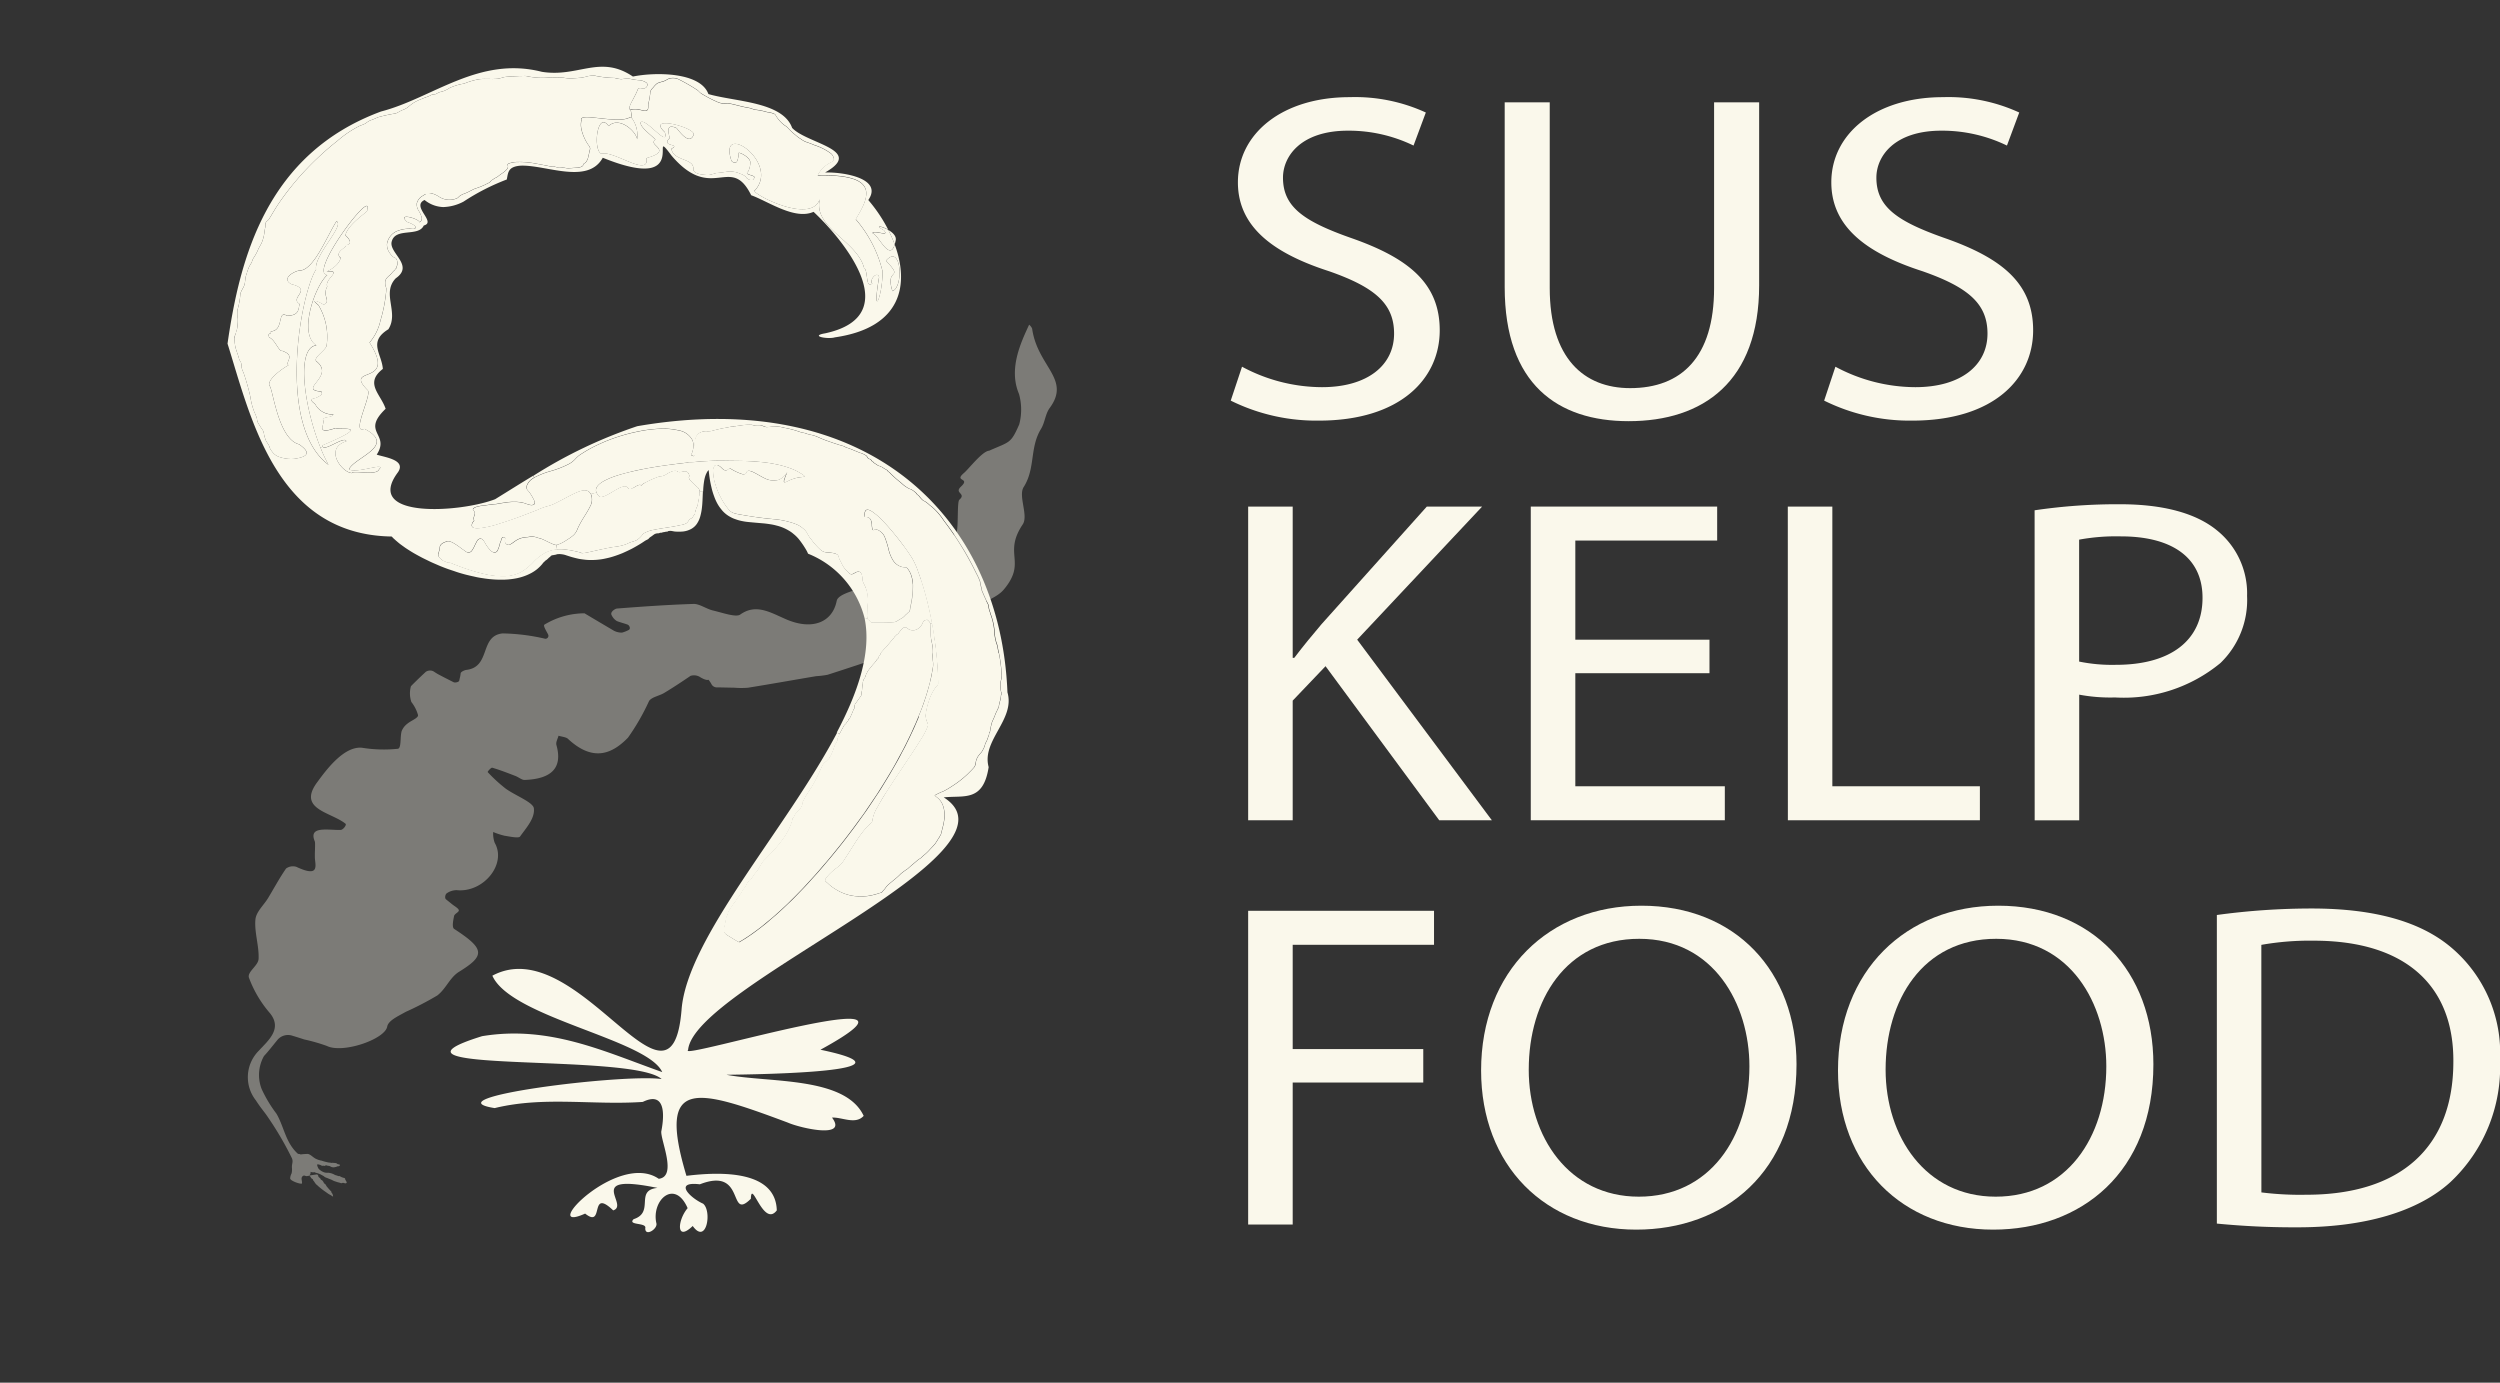 <svg xmlns="http://www.w3.org/2000/svg" xmlns:xlink="http://www.w3.org/1999/xlink" width="144.651" height="80" viewBox="0 0 144.651 80">
  <rect x="0" y="0" width="144.651" height="80" fill="#333333" stroke="none"/>
  <defs>
    <clipPath id="clip-path">
      <rect id="Rectangle_3" data-name="Rectangle 3" width="75.858" height="80" fill="#faf8eb"/>
    </clipPath>
    <clipPath id="clip-path-2">
      <rect id="Rectangle_2" data-name="Rectangle 2" width="75.859" height="80.001" fill="#faf8eb"/>
    </clipPath>
  </defs>
  <g id="footer_logo" transform="translate(-149.306 -263.44)" style="isolation: isolate">
    <g id="Group_4" data-name="Group 4" transform="translate(149.306 263.44)">
      <g id="Group_3" data-name="Group 3" clip-path="url(#clip-path)">
        <g id="Group_2" data-name="Group 2" transform="translate(0 -0.001)" opacity="0.37">
          <g id="Group_1" data-name="Group 1" clip-path="url(#clip-path-2)">
            <path id="Path_1" data-name="Path 1" d="M170.273,334.83c.1.063.051.06.083.129.022.047.072.065.107.108.017.02.01.036.031.059s.066.036.087.059a.7.7,0,0,1,.073.1c.009.014.007.036.018.048.026.032.064.044.092.079.043.054.045.095.1.15a3.141,3.141,0,0,0,.243.268.312.312,0,0,1-.011.03.382.382,0,0,1,.106.259,1.054,1.054,0,0,1-.111-.074.889.889,0,0,0-.1-.052,2.007,2.007,0,0,1-.191-.13,4.487,4.487,0,0,1-.45-.346c-.022-.02-.048-.046-.078-.072a.387.387,0,0,1-.074-.07c-.045-.057-.068-.1-.11-.159-.012-.016-.035-.037-.044-.052a.106.106,0,0,0-.011-.046c-.025-.027-.062-.038-.085-.062a.28.28,0,0,1-.034-.051c-.02-.029-.024-.06-.075-.082s-.12.012-.175.008-.091-.031-.134-.033a.126.126,0,0,0-.081.031.179.179,0,0,0-.069.143c0,.091.034.185.025.274s-.659-.123-.684-.275a.637.637,0,0,1,.079-.291.934.934,0,0,0,.022-.337c-.014-.233.1-.353-.016-.58a19.074,19.074,0,0,0-1.49-2.513c-.2-.265-.407-.526-.578-.8a2.167,2.167,0,0,1,.172-2.879c.552-.6,1.376-1.27.633-2.177a6.682,6.682,0,0,1-1.208-2.044c-.111-.337.538-.691.558-1.088.036-.74-.249-1.539-.184-2.27.041-.457.481-.833.733-1.249.345-.571.659-1.158,1.04-1.709a.675.675,0,0,1,.592-.1c1.192.558,1.148.1,1.088-.378-.041-.317.032-.977-.019-1.1-.37-.89.716-.645,1.489-.654.156,0,.369-.3.293-.358-.833-.683-2.811-.825-1.638-2.406.435-.587,1.511-2.114,2.6-1.991a7.811,7.811,0,0,0,2.067.057c.207-.035.119-.671.216-1.017a.983.983,0,0,1,.319-.423c.207-.184.659-.336.629-.512a2.148,2.148,0,0,0-.385-.754,1.545,1.545,0,0,1-.025-.914q.42-.426.862-.833a.447.447,0,0,1,.428-.035c.1.064.209.137.294.182.292.156.588.305.885.455.091.046.307-.012.324-.086s.04-.174.059-.26c.009-.046.016-.107.024-.164.012-.1.237-.19.319-.2,1.45-.162.756-1.98,2.114-2.113a11.665,11.665,0,0,1,2.466.31.174.174,0,0,0,.17-.234c-.1-.2-.306-.519-.225-.581a4.5,4.5,0,0,1,2.323-.659c.571.342,1.144.68,1.718,1.018a1.01,1.01,0,0,0,.45.1,1.858,1.858,0,0,0,.386-.151c.141-.074.037-.275-.057-.311-.2-.077-.424-.127-.625-.207a.793.793,0,0,1-.309-.356c-.087-.169.2-.358.319-.369,1.468-.114,2.941-.218,4.428-.266.336-.011.74.289,1.122.379.536.125,1.331.412,1.575.238.919-.658,1.752-.117,2.668.276,1.546.663,2.679.139,2.917-1.068.074-.377.939-.576,1.5-.769.165-.057.551.272.808.278a3.249,3.249,0,0,0,1.283-.168,5.281,5.281,0,0,0,1.86-1.051c.784-.89.434-.8,1.135-1.75.139-.189.038-.28.3-.409.188-.094.058-1.852.21-1.984.429-.375-.322-.373.093-.759.579-.537-.435-.274.172-.787.282-.239,1.067-1.27,1.46-1.292,1.194-.533,1.245-.391,1.74-1.522a3.354,3.354,0,0,0-.013-1.762c-.629-1.476.14-3.029.582-4,.009-.021.166.143.181.245.319,2.181,2.248,2.891,1.017,4.561-.261.354-.278.845-.509,1.221-.663,1.086-.314,2.284-1,3.358-.329.516.286,1.652-.055,2.161-1.159,1.734.255,2.153-1.094,3.769-.647.776-2.444,1-2.7,1.816-.361,1.171-1.45.929-2.3,1.224-.625.216-1.181.533-1.8.755-1.118.4-2.258.771-3.4,1.139a5.284,5.284,0,0,1-.666.081c-1.311.221-2.617.455-3.931.667a4.775,4.775,0,0,1-.786,0c-.349-.005-.7-.017-1.047-.019a.355.355,0,0,1-.265-.149,1.756,1.756,0,0,0-.193-.294c-.145.066-.489-.152-.528-.178a.668.668,0,0,0-.511-.046c-.5.34-1,.673-1.526.989-.281.17-.723.236-.874.466a13.009,13.009,0,0,1-1.22,2.122c-.853.873-1.966,1.475-3.477.063-.112-.1-.358-.119-.543-.176-.044.183-.168.369-.118.548.375,1.341-.322,1.955-1.844,2.011-.156.006-.352-.164-.537-.234-.441-.169-.882-.342-1.333-.474-.068-.02-.288.232-.265.254a8.817,8.817,0,0,0,1.04.955c.551.4,1.587.79,1.631,1.137.074.572-.437,1.13-.8,1.637-.079.111-.587,0-.9-.048a4.245,4.245,0,0,1-.653-.215,1.568,1.568,0,0,0,.087.624c.71,1.23-.649,2.9-2.2,2.74a1.015,1.015,0,0,0-.564.176c-.1.056-.139.287-.056.354l.352.283c.142.117.38.242.393.352s-.25.2-.276.335c-.048.243-.136.652.009.746,1.783,1.159,1.8,1.54.281,2.477-.543.335-.755.989-1.263,1.373a18.138,18.138,0,0,1-1.833.951c-.412.238-1,.491-1.063.851-.134.729-2.566,1.571-3.489,1.117a10.188,10.188,0,0,0-1.319-.378c-.039-.014-.366-.121-.655-.207a.8.8,0,0,0-.915.27c-.247.3-.483.611-.752.9a2.24,2.24,0,0,0-.133,1.91,7.682,7.682,0,0,0,.86,1.431c.44.762.516,1.639,1.209,2.289.066.062.106.015.186.064a2.936,2.936,0,0,1,.412-.03c.116.008.27.153.374.225a.963.963,0,0,0,.22.108,1.2,1.2,0,0,0,.2.054,3.246,3.246,0,0,0,.443.114.625.625,0,0,0,.07,0l.025.014c.027.013.045.011.052-.006l.164.012a.555.555,0,0,1,.094.013c.046.015.053.041.09.055s.1.007.131.047-.1.083-.128.089c-.019-.013-.035-.014-.044-.006l-.015.019a.457.457,0,0,1-.079.019.348.348,0,0,1-.314-.051.725.725,0,0,0-.136-.026c-.02,0-.057-.022-.073-.023a.476.476,0,0,0-.125.042l-.049-.027c-.078.041-.1-.012-.2-.044-.087-.028-.171-.048-.156.025a.667.667,0,0,0,.093.216.894.894,0,0,0,.27.179.552.552,0,0,0,.269.039.93.93,0,0,1,.294.074c.042.016.083.046.125.063a1.088,1.088,0,0,1,.188.063c.037-.029.1.019.153.044.08.039.137.045.212.075.019.03.015.063.029.092a1.12,1.12,0,0,1,.075.136c.016.061-.083.095-.17.035-.022.021-.057,0-.083.007a.139.139,0,0,0-.059.024.755.755,0,0,0-.193-.059c-.07-.025-.161-.05-.23-.078s-.123-.066-.193-.091-.121-.046-.188-.076a1.4,1.4,0,0,1-.135-.052c-.033-.019-.061-.051-.095-.07l-.151-.084a1.508,1.508,0,0,0-.2-.079.912.912,0,0,1-.2-.067c.045.039-.157.015-.2-.013a.176.176,0,0,1-.111.223" transform="translate(-151.931 -266.879)" fill="#faf8eb"/>
          </g>
        </g>
      </g>
    </g>
    <path id="Path_2" data-name="Path 2" d="M209.583,306.432a.538.538,0,0,0,.305.036.66.66,0,0,0,.413-.307c.054-.081.063-.167.136-.24a.4.4,0,0,1,.189-.052.662.662,0,0,1,.161.178.105.105,0,0,1,.008.04c0,.018,0,.026,0,.045,0,.081.025.56.018.6a3.653,3.653,0,0,0,.078.477,2.189,2.189,0,0,1,.055.575.981.981,0,0,0-.017.117.384.384,0,0,0,0,.107l.014.206a1.552,1.552,0,0,1,.014.341c-.016.122-.038.24-.059.355-.033.163-.066.326-.1.487s-.085.333-.133.5-.1.343-.157.513-.119.345-.181.52-.139.351-.211.527-.147.361-.229.538-.162.366-.248.543-.177.367-.268.549-.187.368-.288.549-.2.369-.3.552-.211.369-.322.556-.221.367-.332.549-.232.371-.347.555-.242.363-.363.545-.246.359-.367.543-.252.354-.384.534-.256.353-.388.529-.263.347-.393.517-.264.342-.4.508-.269.334-.406.5-.269.325-.407.482-.269.315-.407.473-.27.3-.412.456-.266.292-.4.437-.272.28-.406.419-.268.265-.4.4-.265.252-.4.379-.26.238-.39.355-.257.225-.388.331-.247.206-.374.309-.239.188-.366.281-.236.17-.353.254-.227.151-.341.226-.209.128-.318.189c-.216-.11-.407-.241-.609-.36-.156-.094-.28-.178-.267-.35.017-.2.092-.389.108-.583a.581.581,0,0,1,.077-.238c.035-.075.044-.153.079-.227a3.526,3.526,0,0,1,.253-.4c.023-.032.036-.069.058-.1s.041-.034.055-.054a2.074,2.074,0,0,0,.13-.2,2.931,2.931,0,0,0,.282-.41c.06-.13.167-.227.238-.35.04-.069.062-.174.128-.228.023-.024.067-.036.094-.064a.934.934,0,0,0,.106-.129c.067-.1.128-.2.2-.292a1.285,1.285,0,0,0,.2-.256c.047-.107.115-.2.172-.3a1.077,1.077,0,0,1,.2-.248c.185-.185.365-.372.535-.565a6.025,6.025,0,0,0,.6-.756,3.191,3.191,0,0,0,.386-.768,1.137,1.137,0,0,0,.064-.211c0-.023,0-.054.01-.078s.056-.04.069-.063a1.279,1.279,0,0,0,.056-.12c.014-.025.027-.042.035-.062.021-.042.012-.036.059-.072s.064-.076.1-.114a1.305,1.305,0,0,0,.138-.145.892.892,0,0,0,.128-.3c.007-.037-.005-.063.008-.095a.4.4,0,0,1,.041-.063c.159-.339.409-.653.593-.985.123-.232.239-.465.347-.7.057-.117.1-.236.158-.353a1.148,1.148,0,0,1,.216-.225c.056-.054.106-.107.163-.161.027-.028.034-.074.057-.1a.862.862,0,0,0,.079-.145c0-.005.1-.219.111-.263a2.014,2.014,0,0,1,.12-.323,2.5,2.5,0,0,0,.132-.248c.007-.032-.005-.067,0-.1a2.349,2.349,0,0,1,.122-.251c.113-.211.258-.48.267-.489a1.157,1.157,0,0,1,.088-.084c.036-.039.053-.08.085-.118a.153.153,0,0,0,.055-.067c.008-.014.007-.045.015-.059s.057-.035.07-.063a5.012,5.012,0,0,0,.213-.484c.013-.041.058-.084.07-.131s-.01-.079,0-.116.038-.15.09-.181l.3-.422a.814.814,0,0,0,.012-.125.638.638,0,0,1,.025-.137c.016-.051.019-.307.047-.385a.715.715,0,0,0,.007-.1.63.63,0,0,1,.079-.234.327.327,0,0,0,.086-.176.941.941,0,0,1,.078-.164.743.743,0,0,1,.106-.173c.036-.056.087-.1.123-.156a2.884,2.884,0,0,1,.2-.234,1.813,1.813,0,0,0,.145-.194c.032-.037.071-.054.087-.1a.446.446,0,0,1,.028-.088c.023-.033.051-.057.074-.09s.02-.064.038-.1.136-.171.15-.184a2.388,2.388,0,0,1,.167-.173c.023-.024.3-.363.351-.424.027-.038.117-.1.109-.143a1.257,1.257,0,0,0,.125-.122c.018-.028.066-.041.094-.063s.245-.395.413-.384c.075.008.166.1.237.136" transform="translate(-7.665 -6.565)" fill="#faf8eb"/>
    <path id="Path_3" data-name="Path 3" d="M179.407,300.763c.025-.132.167-.224.317-.274a.746.746,0,0,1,.111-.043.287.287,0,0,1,.129.009.933.933,0,0,1,.234.1,3.781,3.781,0,0,1,.421.285c.074.052.145.1.219.155a.516.516,0,0,0,.17.1.25.25,0,0,0,.267-.132,1.806,1.806,0,0,0,.162-.3c.039-.075.074-.15.117-.224a.256.256,0,0,1,.14-.131c.183-.067.294.19.356.29a1.683,1.683,0,0,0,.31.4.377.377,0,0,0,.19.1.206.206,0,0,0,.194-.117,1.735,1.735,0,0,0,.131-.385c.025-.079.058-.154.088-.232a.229.229,0,0,1,.06-.133.146.146,0,0,1,.147-.007c.044.051,0,.144-.005.2a.231.231,0,0,0,.214.236c.074,0,.13-.054.187-.084s.137-.1.207-.145a1.192,1.192,0,0,1,.457-.194c.1-.019.2-.022.3-.035a1,1,0,0,1,.285-.019,1.119,1.119,0,0,1,.257.063c.085.03.176.045.258.08.162.069.317.153.48.227a1.952,1.952,0,0,0,.244.1.256.256,0,0,0,.095.011l.034.262a1.787,1.787,0,0,0-.631.167,2.621,2.621,0,0,0-.719.543,3.374,3.374,0,0,1-.716.59,2.175,2.175,0,0,1-1.026.25,4.681,4.681,0,0,1-1.106-.128,11.016,11.016,0,0,1-1.08-.311c-.177-.06-.354-.124-.527-.194-.086-.029-.167-.063-.254-.1a.688.688,0,0,0-.117-.045.435.435,0,0,0-.119-.01.393.393,0,0,1-.111-.033c-.03-.017-.066-.027-.1-.043a.923.923,0,0,1-.091-.039c-.026-.016-.037-.037-.063-.053s-.037-.024-.064-.05-.052-.041-.073-.066a.266.266,0,0,1-.074-.2,2.178,2.178,0,0,1,.063-.226c.014-.068.014-.139.03-.208" transform="translate(-4.643 -5.685)" fill="#faf8eb"/>
    <path id="Path_4" data-name="Path 4" d="M191.824,296.67c.076-.041.434-.305.48-.128.01-.072.144-.14.21-.181a4.681,4.681,0,0,1,.642-.3,1.682,1.682,0,0,1,.163-.061,1.143,1.143,0,0,1,.177-.025.86.86,0,0,0,.306-.142,1.592,1.592,0,0,1,.321-.149.594.594,0,0,1,.177-.02.161.161,0,0,1,.1.041c.162.119.4-.1.571.032a.288.288,0,0,1,.107.194c0,.046-.019.084-.016.123a.241.241,0,0,0,.049.126,4.146,4.146,0,0,0,.44.429.351.351,0,0,1,.131.246c0,.044-.014.086-.01.131a.524.524,0,0,1-.006.126.48.48,0,0,0-.02.145.744.744,0,0,1-.03.142.7.7,0,0,1-.025.141c-.018.041,0,.086-.026.128,0,.008-.013.018-.018.027s0,.022,0,.037-.022.028-.03.046a1.2,1.2,0,0,0-.046.139c-.008.018-.026.037-.025.06s.008.035,0,.053-.028.033-.031.057,0,.039,0,.057a.3.3,0,0,1-.072.113c-.027.033-.039.074-.067.108-.054.067-.162.083-.206.152a.493.493,0,0,1-.16.193,1.021,1.021,0,0,1-.329.1c-.243.057-.493.1-.742.137s-.509.076-.757.129a1.722,1.722,0,0,0-.652.23.4.4,0,0,0-.082.1.94.94,0,0,1-.069.077,1.082,1.082,0,0,1-.243.2,1.448,1.448,0,0,1-.3.106c-.112.035-.216.092-.322.136a2.981,2.981,0,0,1-.717.153c-.254.041-.507.1-.76.151s-.5.117-.756.166c-.019.006-.365.075-.345.019a5.877,5.877,0,0,0-1.018-.2,2.768,2.768,0,0,0-.385,0l-.034-.262a.554.554,0,0,0,.161-.043,2.322,2.322,0,0,0,.467-.258,2.551,2.551,0,0,0,.367-.264.963.963,0,0,0,.236-.38,4.6,4.6,0,0,1,.231-.442c.159-.276.348-.541.482-.824a.809.809,0,0,0,.047-.74l.326-.077a.658.658,0,0,0,.067.117c.05.073.11.149.222.132a.91.91,0,0,0,.289-.1c.116-.057.229-.123.338-.19s.223-.134.342-.194a1.063,1.063,0,0,1,.347-.128.228.228,0,0,1,.226.107c.061.1.185.035.276-.011" transform="translate(-5.895 -4.987)" fill="#faf8eb"/>
    <path id="Path_5" data-name="Path 5" d="M214.447,305.727a7.645,7.645,0,0,1,.129.858c0,.048.025.357.031.456a.882.882,0,0,1-.014.14c0,.032-.03.132-.03.141a.905.905,0,0,0-.023.306,1.352,1.352,0,0,0,.033.34.2.2,0,0,1,.031.092c0,.045-.038.088-.039.139a1.31,1.31,0,0,1-.034.226c-.025.083-.043.165-.063.246-.02.066-.02.128-.036.193-.006.041-.044.07-.061.107s-.025.074-.046.115a1.456,1.456,0,0,0-.1.223c-.053.155-.138.3-.191.456a4.2,4.2,0,0,0-.1.484c-.007.041-.03.052-.042.089s-.009.08-.022.114c-.028.1-.071.189-.1.281s-.091.172-.12.259a.984.984,0,0,1-.078.23,2.321,2.321,0,0,1-.127.228,2.666,2.666,0,0,0-.188.225.937.937,0,0,0-.117.237c-.05.143-.029.3-.138.432s-.259.277-.4.414a5.828,5.828,0,0,1-.864.665,4.824,4.824,0,0,1-.494.292,3.86,3.86,0,0,0-.512.242c.075.085.188.144.263.234a1,1,0,0,1,.226.389,1.723,1.723,0,0,1,.053.839c-.036.263-.117.516-.177.777a.477.477,0,0,1-.071.122c-.013.024-.011.05-.025.068s-.038.03-.047.048a1.126,1.126,0,0,1-.084.146,1.589,1.589,0,0,0-.089.145c-.1.118-.206.234-.317.349a2.706,2.706,0,0,1-.309.305,1.653,1.653,0,0,0-.2.18c-.061.053-.128.081-.194.134-.2.17-.4.334-.592.509a4.479,4.479,0,0,0-.4.292,3.8,3.8,0,0,1-.409.365c-.107.092-.225.186-.336.285a1.214,1.214,0,0,0-.159.194c-.046.063-.106.121-.161.183-.041.047-.027.047-.095.069s-.16.052-.237.073a3.575,3.575,0,0,1-.492.112,3,3,0,0,1-1.021-.031,2.71,2.71,0,0,1-.866-.358,2.66,2.66,0,0,1-.359-.261c-.052-.047-.1-.093-.153-.139s-.094-.073-.089-.133a.378.378,0,0,1,.092-.163c.046-.057.091-.11.142-.162a3.372,3.372,0,0,1,.331-.3,3.622,3.622,0,0,0,.351-.286,2.287,2.287,0,0,0,.248-.35c.169-.254.33-.512.494-.771a8.524,8.524,0,0,1,.508-.736,3.91,3.91,0,0,1,.3-.343c.051-.054.106-.107.162-.161s.093-.068.1-.137a2.08,2.08,0,0,1,.3-.807c.144-.266.3-.523.46-.783s.33-.512.494-.77l.511-.763c.17-.259.34-.514.511-.768s.335-.513.494-.771a4.16,4.16,0,0,0,.421-.784c.016-.052.054-.134.021-.185a1.366,1.366,0,0,1-.131-.473,4.033,4.033,0,0,1,.188-.834,2.614,2.614,0,0,1,.376-.772.991.991,0,0,1,.133-.158c.046-.048.032-.1.033-.155,0-.144-.009-.282-.014-.425-.01-.292-.03-.578-.056-.864s-.055-.575-.09-.86-.079-.574-.124-.859c-.025-.137-.05-.279-.074-.417s-.055-.292-.085-.439c-.059-.279-.123-.562-.193-.84s-.147-.56-.231-.837-.173-.554-.276-.825a4.417,4.417,0,0,0-.347-.793c-.156-.25-.326-.494-.5-.734s-.364-.478-.554-.71-.389-.463-.6-.682a3.886,3.886,0,0,0-.675-.6c-.093-.057-.289-.178-.385-.049a.319.319,0,0,0-.047.164.672.672,0,0,0,.014.2.521.521,0,0,1,.184.019c.178.073.2.269.216.415a.97.97,0,0,0,.041.291c.024.056.067.039.114.005s.1-.012.158.008a.765.765,0,0,1,.448.462,5.528,5.528,0,0,1,.211.691,2.129,2.129,0,0,0,.268.642.863.863,0,0,0,.56.369c.06.009.124.01.184.019s.073.052.1.086a1.274,1.274,0,0,1,.175.315,1.956,1.956,0,0,1,.117.693,5.109,5.109,0,0,1-.057.727c-.021.123-.042.246-.069.368-.009.065-.025.124-.035.188a.671.671,0,0,1-.038.168.124.124,0,0,1-.047.04.636.636,0,0,0-.074.068c-.032.034-.074.063-.112.1a1,1,0,0,1-.177.165c-.048.022-.323.194-.337.2s-.019,0-.024.007-.014.01-.019.015a.6.6,0,0,1-.176.03,5.269,5.269,0,0,1-.587.027c-.108,0-.217,0-.326,0l-.149,0a.4.4,0,0,1-.149-.007c-.01,0-.01-.013-.021-.017s-.025-.007-.035-.011c-.041-.019-.049-.055-.075-.08s-.083-.048-.1-.082a.226.226,0,0,1-.014-.053c0-.053.018-.1.014-.155l-.019-.563c.005-.081.018-.168.022-.249a2.115,2.115,0,0,0-.023-.4,1.835,1.835,0,0,0-.1-.394c-.044-.127-.116-.244-.168-.364a.764.764,0,0,1-.024-.188,1.2,1.2,0,0,0-.028-.183c-.026-.088-.074-.21-.207-.209s-.231.1-.347.14-.193-.064-.26-.125a1.565,1.565,0,0,1-.27-.314c-.068-.112-.12-.235-.183-.352a1.12,1.12,0,0,1-.077-.179.247.247,0,0,0-.048-.126.479.479,0,0,0-.26-.118,2.729,2.729,0,0,0-.389-.044.564.564,0,0,1-.2-.045.776.776,0,0,1-.156-.1,3.605,3.605,0,0,1-.52-.579,1.9,1.9,0,0,1-.237-.343.837.837,0,0,0-.244-.305,1.408,1.408,0,0,0-.341-.225,3.115,3.115,0,0,0-.412-.146,4.6,4.6,0,0,0-.907-.173c-.333-.03-.662-.067-.991-.111s-.664-.1-.99-.16a2.167,2.167,0,0,1-.393-.09.639.639,0,0,1-.292-.214,3.788,3.788,0,0,1-.437-.665,4.173,4.173,0,0,1-.314-.75,2.58,2.58,0,0,1-.138-.773.458.458,0,0,1,.085-.328c.092-.1.236-.022.314.041.1.074.161.177.287.221.142.048.152-.086.276-.095,0-.027.033-.012.049,0a2.949,2.949,0,0,0,.685.32.281.281,0,0,0,.172-.016c.057-.035.054-.076.08-.127.057-.1.25-.026.321,0,.251.112.468.264.714.377a1.116,1.116,0,0,0,.784.1.974.974,0,0,0,.512-.454c-.046.13-.106.255-.146.388-.012.041-.085.2.024.2a.472.472,0,0,0,.154-.061,1.49,1.49,0,0,1,.172-.079,2.207,2.207,0,0,1,.412-.128c.141-.032.289-.033.431-.056a1.122,1.122,0,0,0-.26-.194,3.3,3.3,0,0,0-.671-.317,5.536,5.536,0,0,0-.775-.21,7.141,7.141,0,0,0-.82-.122c-.279-.03-.557-.047-.839-.058s-.565-.014-.852-.017-.56-.011-.842-.008-.566.022-.852.037c-.167.012-.34.024-.511.045l-.03-.352c.079-.006.082-.1.084-.145.008-.163-.023-.322-.029-.479-.005-.282.03-.644.407-.77a.833.833,0,0,1,.279-.046,1.285,1.285,0,0,0,.286-.007c.189-.054.385-.1.578-.144.156-.033.329-.05.483-.091a.587.587,0,0,1,.237-.013c.069,0,.116-.04.184-.045.089-.01.177-.021.265-.037a3.169,3.169,0,0,1,.537-.028c.079,0,.151.035.231.034a2.168,2.168,0,0,1,.246-.013.623.623,0,0,1,.231.052.65.65,0,0,0,.2.061c.159,0,.319-.044.482-.042a2.251,2.251,0,0,1,.53.079,5.7,5.7,0,0,1,.912.242,1.052,1.052,0,0,0,.211.048,1.825,1.825,0,0,1,.212.067c.156.048.321.066.473.123s.316.136.473.2.3.108.461.165.3.1.456.151c.076.026.156.043.227.065s.123.068.194.09c.269.084.509.2.773.3a1.124,1.124,0,0,1,.373.177c.038.042.046.091.089.133s.133.058.175.1c.021.02.019.047.045.068a.584.584,0,0,0,.062.036.419.419,0,0,0,.111.1c.082.044.194.151.292.15.008.04.092.039.128.063.052.031.1.065.15.1a1.039,1.039,0,0,1,.155.088c.021.025.023.046.054.072a.479.479,0,0,1,.078.058,5.951,5.951,0,0,0,.534.489c.12.089.216.194.336.281.063.046.125.081.187.121a.734.734,0,0,0,.173.074,1.226,1.226,0,0,1,.281.2c.042.034.055.081.091.107a1.008,1.008,0,0,1,.106.091,1.353,1.353,0,0,0,.194.221c.063.053.153.079.221.137a1.549,1.549,0,0,1,.184.153c.042.037.083.062.131.1a3.747,3.747,0,0,1,.688.79c.207.273.409.552.6.831s.37.566.544.855.338.593.5.89c.086.17.172.343.259.516a2.919,2.919,0,0,1,.206.467,1.852,1.852,0,0,0,.067.323.854.854,0,0,1,.031.164c.014.057.325.755.358.8a.276.276,0,0,1,.03.141,1.734,1.734,0,0,0,.087.326c.025.062.029.124.057.18a3.51,3.51,0,0,1,.172.706,1.945,1.945,0,0,1,.032.389,3.622,3.622,0,0,0,.07.363c.009.067.077.25.085.281s.076.385.09.452" transform="translate(-7.349 -4.499)" fill="#faf8eb"/>
    <path id="Path_6" data-name="Path 6" d="M194.136,294.741c-.281.03-.565.063-.844.1s-.564.076-.847.118-.557.092-.835.144-.552.109-.823.178-.544.137-.806.222a4.308,4.308,0,0,0-.745.313c-.2.117-.43.285-.45.5a.366.366,0,0,0,.032.173l-.325.077a.854.854,0,0,0-.056-.079c-.221-.276-.68-.049-.948.076-.34.164-.664.352-1,.516a2.229,2.229,0,0,1-.521.2,3.215,3.215,0,0,0-.54.2c-.365.144-.731.286-1.1.424s-.744.263-1.122.38a5.446,5.446,0,0,1-1.163.265c-.157.012-.423.017-.435-.155a.356.356,0,0,1,.074-.215c.014-.019.064-.069.063-.091s-.021-.025-.027-.033a.094.094,0,0,1-.008-.036c-.008-.128.1-.254.068-.386a.5.5,0,0,0-.057-.1c-.016-.021-.047-.046-.045-.073,0-.057.1-.1.15-.128a2.042,2.042,0,0,1,.542-.1,5.913,5.913,0,0,1,.593-.076c.095,0,.186-.035.279-.046s.2-.027.3-.043a3.205,3.205,0,0,1,.59-.042,2.053,2.053,0,0,1,.539.079,1.918,1.918,0,0,0,.264.085.374.374,0,0,0,.252,0c.138-.079.008-.3-.042-.389a2.373,2.373,0,0,0-.26-.4.416.416,0,0,1-.11-.162.409.409,0,0,1,.04-.2.824.824,0,0,1,.3-.349l.113-.074a4.779,4.779,0,0,1,.93-.367,5.659,5.659,0,0,0,1.068-.416,1.414,1.414,0,0,0,.389-.31,1.567,1.567,0,0,1,.36-.29,7.48,7.48,0,0,1,1-.547,9.531,9.531,0,0,1,1.087-.426,10.577,10.577,0,0,1,1.141-.3,7.7,7.7,0,0,1,1.19-.16,4.051,4.051,0,0,1,1.174.089,1.109,1.109,0,0,1,.8.56.855.855,0,0,1,.053.469,1.971,1.971,0,0,1-.058.237c-.013.032-.025.059-.038.092s-.03.047-.025.065.118.068.153.065h.009l.03.353c-.113.008-.227.015-.339.027" transform="translate(-4.998 -4.54)" fill="#faf8eb"/>
    <path id="Path_7" data-name="Path 7" d="M210.327,283c-.453-1.442.724-.585-.372-1.762.882-1.027,1.046,1.527.372,1.762" transform="translate(-9.385 -2.717)" fill="#faf8eb"/>
    <path id="Path_8" data-name="Path 8" d="M209.034,279.333c.116-.188,1.021.243.657-.163-.554-.3-.131-.246.256-.023a7.045,7.045,0,0,1,.369.842c-.3,1.009-.929-.554-1.282-.656" transform="translate(-9.243 -2.402)" fill="#faf8eb"/>
    <path id="Path_9" data-name="Path 9" d="M206.693,279.98c0,1.514-.628,2.834-.2.319-.126-.385-.6.222-.39.365-.41.36-.229-.735-.483-.9-.412-1.579-2.96-2.308-2.559-3.979-.5,1.557-4.148-.424-3.753-.5,1.473-1.625-2.123-4.055-1.368-1.74.039.128.286.2.339.047a1.164,1.164,0,0,0,.086-.463c-.011-.09.7.238.678.568a1.258,1.258,0,0,1-.123.493c-.316.216.5.2.344.394-.06.063-.042.111-.156.106a.491.491,0,0,1-.2-.053.073.073,0,0,0-.016-.025c-.01-.009-.036-.015-.046-.025-.037-.029-.033-.043-.06-.077a.781.781,0,0,0-.319-.183,1.4,1.4,0,0,0-.8-.12,5.462,5.462,0,0,1-.543.07c-.177.025-.334.108-.511.117a2.392,2.392,0,0,1-.473-.044c-.191-.036-.416-.137-.4-.318.047-.609-1.168-.443-1.263-1.155.582-.31-.644-.1-.1-.622-.063-.278-.259-.876.4-.571.337.439.77.907.977.4.239-.4-2.805-1.223-1.658-.162.256.97-1.139-.873-1.4-.576-.07.276.7.8.857,1.014-.514.287,1.091.61-.515,1.055.161,1.156-1.9-.465-2.629-.251-.494-.276-.21-2.515.432-1.6.612-.586,1.584.3,1.651.762a1.7,1.7,0,0,0-.291-1.2l-.076-.511c.05,0,.112-.022.142-.019a1.293,1.293,0,0,1,.263.008c.134.019.261.063.391.081.289.033.2-.288.232-.439a4.64,4.64,0,0,0,.107-.65c.017-.123.115-.2.188-.287a1.111,1.111,0,0,1,.222-.218,2.415,2.415,0,0,1,.344-.106,1.823,1.823,0,0,0,.271-.139.772.772,0,0,1,.656.04,10.327,10.327,0,0,1,1.041.605c.078.053.128.125.2.179s.161.1.248.149a6.227,6.227,0,0,0,.662.335,1.272,1.272,0,0,0,.329.107c.129.019.26-.022.391,0,.365.069.7.18,1.07.243h.005a1.385,1.385,0,0,1,.282.074.566.566,0,0,0,.216.053,3.922,3.922,0,0,1,.628.13,1.4,1.4,0,0,1,.444.118c.041.027.049.068.076.107a1.919,1.919,0,0,0,.514.556.715.715,0,0,1,.183.149,3.371,3.371,0,0,0,.407.381,2.242,2.242,0,0,0,.335.251,1.3,1.3,0,0,0,.268.156c.183.058.36.128.533.2a3.276,3.276,0,0,1,.9.453.5.5,0,0,1,.205.33c0,.168-.2.212-.335.3a1.78,1.78,0,0,0-.3.242,1.475,1.475,0,0,0-.254.329.473.473,0,0,0-.048.092c3.678-.087,2.953,1.289,2.2,2.537a7.235,7.235,0,0,1,1.556,3.025" transform="translate(-6.321 -0.827)" fill="#faf8eb"/>
    <path id="Path_10" data-name="Path 10" d="M167.366,283.767c.341.128.563.836.751.778.806.281.157.618.36.833-.376.205-1.252.841-1.094,1.189.19.1.483,3.089,1.721,3.387.349.264.882.676-.3.839a2.062,2.062,0,0,1-.8-.093.844.844,0,0,1-.473-.33.879.879,0,0,1-.116-.18c-.024-.047-.027-.093-.05-.14-.047-.109-.138-.21-.19-.319a2.478,2.478,0,0,1-.1-.317.833.833,0,0,0-.074-.27,5.378,5.378,0,0,1-.293-.46c-.052-.1-.034-.194-.07-.287s-.073-.192-.119-.283a3.864,3.864,0,0,1-.24-.9,12.465,12.465,0,0,0-.407-1.431.982.982,0,0,1-.1-.273,1.122,1.122,0,0,0-.027-.254c-.026-.092-.1-.159-.122-.252-.042-.18-.119-.36-.172-.54a1.314,1.314,0,0,1-.04-.141,2.831,2.831,0,0,1-.055-.5,2.267,2.267,0,0,1,.136-.472,2.718,2.718,0,0,0,.057-.659,1.846,1.846,0,0,1-.016-.52,4.326,4.326,0,0,0,.159-.828c0-.229.161-.384.236-.6.061-.184.042-.376.1-.559.052-.166.093-.3.156-.456a2.285,2.285,0,0,1,.15-.267c.043-.085.066-.179.106-.259a3.145,3.145,0,0,0,.251-.435c.066-.188.194-.35.265-.534a2.344,2.344,0,0,0,.135-.54,2.123,2.123,0,0,1,.052-.309c.019-.082-.008-.192.03-.266s.135-.123.18-.192c.2-.315.371-.629.582-.936q.336-.488.718-.966c.25-.314.516-.619.8-.922s.576-.593.884-.875.633-.565.97-.827a6.109,6.109,0,0,1,1.322-.888,2.12,2.12,0,0,0,.309-.125,1.719,1.719,0,0,1,.259-.171,3.53,3.53,0,0,0,.447-.183,8.69,8.69,0,0,1,1.037-.226c.15-.056.262-.148.407-.2a1.137,1.137,0,0,0,.385-.23,2.269,2.269,0,0,1,.358-.249,3.436,3.436,0,0,1,.369-.165c.139-.063.284-.1.423-.165.063-.026.119-.062.177-.084s.152-.007.22-.034.1-.07.167-.092.166-.039.243-.067a1.6,1.6,0,0,0,.382-.193,3.167,3.167,0,0,1,.828-.247,4.17,4.17,0,0,1,.867-.254c.343-.042.689.007,1.032-.023.183-.013.325-.09.5-.111.23-.03.467-.028.694-.044.133-.009.251-.008.38-.009a.563.563,0,0,1,.153.008,4.174,4.174,0,0,0,1.124.091,6.317,6.317,0,0,1,1,0,2.209,2.209,0,0,0,.478.039c.167-.011.34-.019.511-.035.314-.031.6-.2.918-.1a6.141,6.141,0,0,0,1.057.111,2.362,2.362,0,0,0,.39.072,1.958,1.958,0,0,1,.459-.028c.175.033.341.067.524.084a.827.827,0,0,1,.476.156c.1.106.011.3-.155.325-.093.02-.191-.044-.278-.015s-.1.132-.13.194c-.063.148-.143.287-.212.428-.043.088-.3.524-.2.6a.084.084,0,0,0,.05.005l.075.511a.157.157,0,0,0-.133-.054c-.679.4-2.963-.319-2.793.156a1.225,1.225,0,0,0,0,.534,2.669,2.669,0,0,0,.382.876c.066.093.14.169.114.284-.035.136-.056.272-.095.411a.662.662,0,0,1-.074.225c-.041.061-.068.152-.171.168a.121.121,0,0,1-.008.032c-.01,0-.019.006-.035.007.015.153-.2.2-.341.213l-.536.038a1.1,1.1,0,0,1-.225-.035.711.711,0,0,1-.115-.009c-.024,0-.06-.014-.079-.017-.08,0-.154,0-.228,0a.606.606,0,0,1-.13-.035.683.683,0,0,0-.094.007,1.963,1.963,0,0,1-.315-.054c-.226-.042-.451-.09-.682-.128a4.755,4.755,0,0,0-1.109-.093,1.387,1.387,0,0,0-.449.085c-.116.043-.074.073-.058.156.04.209-.395.437-.543.563a.709.709,0,0,1-.2.123c-.077.032-.15.122-.233.133-.007.117-.229.183-.329.243a4.243,4.243,0,0,1-.592.234c-.211.087-.391.208-.609.286a1.2,1.2,0,0,0-.263.127c-.066.043-.115.115-.177.146a1.1,1.1,0,0,1-1.035-.085,1.44,1.44,0,0,0-.445-.2.5.5,0,0,0-.266.009,1.435,1.435,0,0,0-.228.129.692.692,0,0,0-.354.446.65.65,0,0,0,.1.41,1.607,1.607,0,0,1,.175.375.28.28,0,0,1,0,.171.172.172,0,0,1-.045.074c-.009.014-.075.059-.074.073.015-.216-1.357-.6-.708-.026.151.052.7.265.4.4a1.143,1.143,0,0,1-.233-.015,2.091,2.091,0,0,0-.227.012,1.471,1.471,0,0,0-.4.082.976.976,0,0,0-.712.781.792.792,0,0,0,.145.515.952.952,0,0,0,.221.25c.041.03.1.039.134.067a.28.28,0,0,1,.085.152.8.8,0,0,1,.015.214c-.007.041-.03.074-.041.119s-.009.082-.036.116c-.008.014-.029.006-.042.021s-.008.032-.013.041a.744.744,0,0,1-.079.076c-.074.069-.128.154-.2.221a1.552,1.552,0,0,0-.217.208.4.4,0,0,0-.075.265.656.656,0,0,0,.047.259.236.236,0,0,1,.013.115,2.852,2.852,0,0,1-.024.293,8.333,8.333,0,0,1-.31,1.5,2.92,2.92,0,0,1-.632,1.282c1.644,2.575-1.571,1.287-.1,2.766.232.289-1,2.585-.191,2.228,1.888.976-.577,1.638-.9,2.339.406.281,2.194-.445,1.737.01-.152.379-1.457.03-1.578.208-.571-.041-1.624-1.431-.311-1.838-.084-.336-1.241.585-1.368.311a.135.135,0,0,1-.016-.079c2.993-1.26,1.014-.856.767-1-1.255.434-.558-.266-.74-.465.047-.237.5-.1.615-.325a1.133,1.133,0,0,1-1.026-.527c-.024-.128-.547-.33,0-.421.335-.158.413-.231.32-.377-1.386-.092.81-.866-.265-1.733-.251-.189.429-.575.571-.893a3.6,3.6,0,0,0-.467-2.37c-.534-.43.015-.212.3-.026.456-.2-.1-.49.207-1.056-.183-.427.937-.954-.036-.869.745-.312.893-.872.758-.821-.266-.351.417-.56.362-.7.445-.059.138-.427-.036-.568.155-.689,1.41-1.418,1.254-1.444.418-1.439-3.437,3.675-2.3,3.735-.727.639-1.7,3.452-.625,4.072-1.2.123-.727,3.531.226,5.912a8.925,8.925,0,0,0,.466,1c-3.015-2.247-1.617-9.9-.716-11.3-.141-.806,1.676-2.55,1.179-2.789-.56.892-1.277,2.729-2.06,2.848-.216-.039-1.221.432-.553.792,1.282.319-.143.783.48,1.144-.074.3-.012.679-.734.683-.579-.354-.146.873-.936.906.073.193-.223.06-.09.343" transform="translate(-2.485 -0.802)" fill="#faf8eb"/>
    <path id="Path_11" data-name="Path 11" d="M210.545,279.764a1.935,1.935,0,0,1-.063.26,7.049,7.049,0,0,0-.369-.842c.242.136.468.344.432.582" transform="translate(-9.41 -2.436)" fill="#faf8eb"/>
    <path id="Path_12" data-name="Path 12" d="M210.8,304.222a.686.686,0,0,0,.038-.168c.01-.063.026-.123.036-.188.027-.122.048-.245.069-.368a5.132,5.132,0,0,0,.057-.728,1.956,1.956,0,0,0-.118-.692,1.276,1.276,0,0,0-.175-.315c-.028-.034-.05-.077-.1-.087s-.124-.009-.184-.019a.868.868,0,0,1-.56-.37,2.124,2.124,0,0,1-.268-.641,5.387,5.387,0,0,0-.211-.691.766.766,0,0,0-.448-.462c-.056-.019-.112-.042-.158-.008s-.09.052-.114,0a.975.975,0,0,1-.041-.291c-.014-.146-.039-.342-.216-.415a.5.5,0,0,0-.184-.019.671.671,0,0,1-.014-.2.315.315,0,0,1,.046-.164c.1-.129.292-.008.385.049a3.854,3.854,0,0,1,.675.6c.208.219.407.447.6.682s.374.471.554.709.346.484.5.734a4.391,4.391,0,0,1,.347.793c.1.27.192.548.276.825s.162.554.231.837.134.561.194.84c.03.146.059.292.085.439l-.108.016a.106.106,0,0,0-.008-.04.661.661,0,0,0-.161-.177.418.418,0,0,0-.189.053c-.074.073-.082.158-.136.239a.658.658,0,0,1-.413.307.53.53,0,0,1-.305-.036c-.071-.032-.161-.129-.237-.136-.168-.01-.385.363-.413.384s-.076.035-.094.064a1.331,1.331,0,0,1-.125.121c.008.045-.082.1-.109.143-.05.061-.328.4-.351.424s-.148.145-.166.173-.12.139-.15.185-.015.068-.038.1-.051.057-.074.09a.446.446,0,0,0-.028.088c-.016.047-.055.063-.087.1a1.9,1.9,0,0,1-.145.2,2.874,2.874,0,0,0-.2.233c-.036.057-.087.1-.122.157a.71.71,0,0,0-.106.173.9.9,0,0,0-.079.163.321.321,0,0,1-.086.176.641.641,0,0,0-.079.234.715.715,0,0,1-.007.1c-.029.079-.03.335-.047.385a.647.647,0,0,0-.025.138.811.811,0,0,1-.012.124l-.3.422c-.052.03-.075.13-.091.182-.008.036.015.08,0,.116s-.058.09-.07.131a5.255,5.255,0,0,1-.214.483c-.013.027-.057.04-.069.063s-.008.045-.016.06a.163.163,0,0,1-.054.067c-.032.038-.05.079-.086.117s-.061.05-.088.084c-.009.01-.154.279-.267.489l-.164-.07c1.258-2.387,2-4.648,1.622-6.575l.171-.034a.217.217,0,0,0,.014.052c.022.034.078.052.1.083s.034.06.075.08c.01,0,.025.007.035.01s.011.014.021.018a.422.422,0,0,0,.15.007l.148,0c.109,0,.218,0,.326,0a5.073,5.073,0,0,0,.587-.028.572.572,0,0,0,.176-.03c.005-.005.014-.014.019-.014s.014,0,.025-.007.289-.177.337-.2a.938.938,0,0,0,.177-.165c.037-.034.079-.063.112-.1a.574.574,0,0,1,.074-.068.131.131,0,0,0,.046-.04" transform="translate(-8.864 -5.4)" fill="#faf8eb"/>
    <path id="Path_13" data-name="Path 13" d="M192.933,296.253c-.067.041-.2.109-.21.181-.046-.177-.4.087-.48.128s-.215.113-.276.011a.228.228,0,0,0-.226-.107,1.083,1.083,0,0,0-.347.128c-.118.062-.228.129-.342.194s-.222.133-.337.19a.944.944,0,0,1-.29.1c-.112.016-.172-.06-.222-.133a.683.683,0,0,1-.068-.116.369.369,0,0,1-.031-.173c.019-.218.244-.385.45-.5a4.3,4.3,0,0,1,.744-.312c.261-.086.533-.159.806-.223s.545-.123.823-.178.556-.1.835-.144.564-.079.848-.117.564-.067.844-.1c.113-.012.227-.019.339-.028.172-.02.345-.033.511-.045.287-.015.571-.03.853-.037s.565.009.842.008.569.005.852.017.56.029.839.058a6.96,6.96,0,0,1,.819.123,5.347,5.347,0,0,1,.776.211,3.227,3.227,0,0,1,.67.317,1.063,1.063,0,0,1,.26.193c-.141.023-.289.024-.43.057a2.134,2.134,0,0,0-.412.128,1.48,1.48,0,0,0-.172.08.485.485,0,0,1-.155.06c-.108,0-.036-.156-.024-.2.041-.133.1-.258.146-.387a.975.975,0,0,1-.512.454,1.121,1.121,0,0,1-.784-.1c-.245-.114-.463-.265-.713-.378-.072-.03-.265-.1-.322,0-.025.051-.023.091-.08.127a.278.278,0,0,1-.172.016,2.888,2.888,0,0,1-.685-.32c-.015-.008-.051-.024-.048,0-.123.008-.134.143-.276.1-.127-.045-.188-.149-.287-.222-.079-.063-.222-.137-.314-.041a.462.462,0,0,0-.086.329,2.605,2.605,0,0,0,.138.773,4.092,4.092,0,0,0,.315.75,3.83,3.83,0,0,0,.437.666.652.652,0,0,0,.292.214,2.142,2.142,0,0,0,.392.089c.325.062.655.111.99.16s.658.08.992.111a4.66,4.66,0,0,1,.907.173,3.091,3.091,0,0,1,.411.146,1.455,1.455,0,0,1,.342.225.838.838,0,0,1,.244.305,1.865,1.865,0,0,0,.236.343,3.61,3.61,0,0,0,.521.579.778.778,0,0,0,.156.1.561.561,0,0,0,.2.045,2.7,2.7,0,0,1,.388.045.477.477,0,0,1,.261.117c.037.038.035.082.048.126a1.161,1.161,0,0,0,.076.18c.063.116.116.238.183.352a1.584,1.584,0,0,0,.27.313c.068.061.135.169.26.125s.213-.14.347-.14.181.121.207.209a1.207,1.207,0,0,1,.028.183.809.809,0,0,0,.023.188c.053.12.125.238.168.364a1.837,1.837,0,0,1,.1.394,2.194,2.194,0,0,1,.023.4c0,.081-.018.168-.022.249l.019.564c0,.049-.018.1-.014.154l-.17.034a5.462,5.462,0,0,0-3.281-3.781.37.37,0,0,1-.029-.062c-.012-.02-.018-.041-.03-.064-.022-.042-.045-.081-.068-.121a5.222,5.222,0,0,0-.413-.6,2.17,2.17,0,0,0-.3-.294,1.884,1.884,0,0,0-.317-.22,2.464,2.464,0,0,0-.332-.161,2.555,2.555,0,0,0-.339-.107,3.019,3.019,0,0,0-.347-.074c-.115-.019-.235-.034-.35-.048l-.352-.03c-.115-.009-.572-.05-.682-.064s-.221-.034-.325-.057a2.4,2.4,0,0,1-.313-.092,1.515,1.515,0,0,1-.3-.132,1.582,1.582,0,0,1-.275-.183,1.526,1.526,0,0,1-.25-.257,2.122,2.122,0,0,1-.226-.33,2.785,2.785,0,0,1-.188-.422,3.928,3.928,0,0,1-.156-.519,6.422,6.422,0,0,1-.139-.8c-.01-.072-.015-.143-.025-.209-.022.042-.069.077-.091.123s-.047.093-.069.14a1.811,1.811,0,0,0-.09.32,4.744,4.744,0,0,0-.068.664h-.2a.353.353,0,0,0-.131-.246,4.142,4.142,0,0,1-.44-.429.249.249,0,0,1-.049-.125c0-.041.019-.079.016-.124a.285.285,0,0,0-.107-.194c-.173-.137-.409.086-.571-.032a.162.162,0,0,0-.1-.041.594.594,0,0,0-.177.02,1.666,1.666,0,0,0-.321.149.86.86,0,0,1-.306.142,1.385,1.385,0,0,0-.177.025c-.058.018-.111.04-.163.061a4.682,4.682,0,0,0-.642.3" transform="translate(-6.313 -4.879)" fill="#faf8eb"/>
    <path id="Path_14" data-name="Path 14" d="M207.225,309.331c.072-.176.144-.352.21-.527s.124-.345.181-.52.11-.341.157-.514.09-.33.134-.5.071-.323.1-.487c.022-.114.043-.232.059-.355a1.5,1.5,0,0,0-.014-.34l-.014-.206a.419.419,0,0,1,0-.107,1.019,1.019,0,0,1,.017-.118,2.153,2.153,0,0,0-.055-.574,3.642,3.642,0,0,1-.078-.477c.007-.045-.017-.523-.018-.605,0-.018,0-.026,0-.044l.108-.017c.025.138.049.28.074.417.045.285.085.57.124.859s.065.57.09.86.045.572.055.864c.005.143.01.281.015.425,0,.059.012.106-.034.155a1.031,1.031,0,0,0-.133.158,2.614,2.614,0,0,0-.376.772,4.031,4.031,0,0,0-.189.834,1.345,1.345,0,0,0,.132.473c.033.051-.006.134-.022.185a4.2,4.2,0,0,1-.42.784c-.16.258-.325.517-.494.772s-.341.508-.511.767l-.51.763c-.166.258-.331.512-.5.77s-.315.517-.46.783a2.079,2.079,0,0,0-.3.807c-.005.068-.043.089-.1.137s-.112.107-.162.161a3.92,3.92,0,0,0-.3.343,8.523,8.523,0,0,0-.507.736c-.165.259-.325.516-.494.771a2.291,2.291,0,0,1-.248.35,3.627,3.627,0,0,1-.351.286,3.256,3.256,0,0,0-.33.3,2.144,2.144,0,0,0-.143.162.386.386,0,0,0-.092.163c-.005.06.046.1.089.134s.1.092.153.139a2.616,2.616,0,0,0,.36.261,2.7,2.7,0,0,0,.866.358,3,3,0,0,0,1.021.031,3.591,3.591,0,0,0,.491-.112c.077-.022.155-.054.237-.074s.053-.022.095-.069c.055-.063.115-.121.161-.183a1.187,1.187,0,0,1,.159-.194c.112-.1.229-.192.336-.285a3.888,3.888,0,0,0,.409-.364,4.435,4.435,0,0,1,.4-.293c.19-.175.4-.339.592-.509.066-.053.133-.081.194-.134a1.729,1.729,0,0,1,.2-.18,2.639,2.639,0,0,0,.309-.305c.111-.115.221-.231.317-.349a1.6,1.6,0,0,1,.09-.145,1.117,1.117,0,0,0,.083-.146c.008-.018.033-.029.046-.048s.012-.044.025-.068a.449.449,0,0,0,.071-.122c.061-.261.142-.514.178-.777a1.723,1.723,0,0,0-.054-.839,1,1,0,0,0-.225-.389c-.075-.09-.188-.149-.263-.234a3.851,3.851,0,0,1,.511-.242,4.82,4.82,0,0,0,.494-.291,5.834,5.834,0,0,0,.864-.666c.139-.137.277-.271.4-.414s.088-.289.138-.432a.967.967,0,0,1,.117-.237,2.537,2.537,0,0,1,.188-.224,2.169,2.169,0,0,0,.127-.229.981.981,0,0,0,.078-.23c.029-.088.092-.168.12-.259s.072-.185.1-.281c.013-.034,0-.078.022-.114s.035-.047.042-.089a4.373,4.373,0,0,1,.1-.484c.053-.155.138-.3.191-.456a1.586,1.586,0,0,1,.1-.223c.021-.041.025-.073.046-.115s.055-.067.062-.107c.015-.064.016-.127.035-.192.019-.082.038-.164.063-.247a1.167,1.167,0,0,0,.034-.226c0-.051.037-.093.039-.139a.209.209,0,0,0-.03-.092,1.316,1.316,0,0,1-.034-.34.9.9,0,0,1,.023-.306c0-.009.027-.109.03-.141a.994.994,0,0,0,.015-.14c-.008-.1-.029-.407-.032-.456a7.45,7.45,0,0,0-.129-.858c-.014-.067-.088-.421-.09-.452s-.075-.215-.085-.281a3.408,3.408,0,0,1-.069-.363,2.083,2.083,0,0,0-.032-.389,3.57,3.57,0,0,0-.173-.706,1.8,1.8,0,0,1-.057-.18,1.613,1.613,0,0,1-.087-.326.277.277,0,0,0-.03-.141c-.033-.047-.343-.745-.358-.8a.857.857,0,0,0-.031-.164,1.929,1.929,0,0,1-.067-.323,2.946,2.946,0,0,0-.205-.466c-.087-.174-.172-.347-.259-.517-.159-.3-.323-.6-.5-.89s-.357-.572-.544-.855-.395-.557-.6-.831a3.7,3.7,0,0,0-.688-.79c-.047-.037-.089-.061-.131-.1a1.705,1.705,0,0,0-.183-.153c-.068-.058-.16-.084-.222-.137a1.353,1.353,0,0,1-.194-.221,1,1,0,0,0-.106-.091c-.036-.025-.049-.073-.091-.107a1.253,1.253,0,0,0-.281-.2.729.729,0,0,1-.173-.073c-.062-.041-.124-.076-.187-.122-.119-.087-.216-.193-.336-.281a5.951,5.951,0,0,1-.534-.489.4.4,0,0,0-.078-.057c-.031-.026-.033-.048-.054-.072a.974.974,0,0,0-.155-.089c-.052-.032-.1-.066-.15-.1-.036-.024-.121-.023-.128-.063-.1,0-.21-.106-.292-.15a.417.417,0,0,1-.111-.1.581.581,0,0,1-.062-.036c-.026-.021-.024-.048-.045-.068-.042-.042-.123-.059-.175-.1s-.051-.09-.089-.133a1.125,1.125,0,0,0-.373-.177c-.265-.1-.5-.216-.773-.3-.07-.023-.123-.063-.194-.09s-.151-.039-.227-.065c-.151-.051-.309-.1-.456-.151s-.309-.106-.462-.165-.311-.141-.473-.2-.317-.075-.473-.123a1.818,1.818,0,0,0-.212-.067,1.051,1.051,0,0,1-.211-.048,5.706,5.706,0,0,0-.912-.242,2.246,2.246,0,0,0-.53-.079c-.163,0-.323.045-.482.042a.629.629,0,0,1-.2-.061.623.623,0,0,0-.231-.052,2.181,2.181,0,0,0-.246.013c-.079,0-.15-.03-.231-.034a3.151,3.151,0,0,0-.536.028c-.089.016-.177.027-.265.037-.069.005-.116.049-.185.045a.588.588,0,0,0-.237.013c-.155.042-.327.058-.483.091-.194.046-.389.09-.577.144a1.3,1.3,0,0,1-.287.007.812.812,0,0,0-.279.047c-.377.125-.412.487-.407.769.006.157.037.316.029.479,0,.049,0,.139-.084.145h-.009c-.035,0-.146-.035-.153-.065s.016-.046.025-.063c.013-.033.025-.062.038-.094a1.893,1.893,0,0,0,.058-.237.856.856,0,0,0-.053-.469,1.109,1.109,0,0,0-.8-.56,4.014,4.014,0,0,0-1.173-.088,7.7,7.7,0,0,0-1.191.159,10.4,10.4,0,0,0-1.141.3,9.229,9.229,0,0,0-1.087.427,7.333,7.333,0,0,0-1,.545,1.59,1.59,0,0,0-.36.29,1.414,1.414,0,0,1-.389.31,5.66,5.66,0,0,1-1.068.417,4.783,4.783,0,0,0-.93.366l-.065-.09a27.361,27.361,0,0,1,6.015-2.872c13.358-2.308,21.021,5.23,21.42,15.4.461,1.576-1.511,2.787-1.087,4.324-.314,2.034-1.424,1.626-2.6,1.753,5.091,3.215-14.466,10.928-14.792,14.62-.706.651,15.608-4.364,7.659-.019,6.148,1.286-3.53,1.427-5.438,1.449,2.482.473,6.87.086,7.939,2.378-.477.527-1.255.065-1.832.1.942,1.25-1.842.606-2.561.288-5.332-1.991-7.583-2.651-5.862,3.081,2.1-.259,5.167-.284,5.228,2-.774,1.019-1.47-1.86-1.5-.673-1.345,1.343-.265-1.885-2.951-.836-1.561-.186-.543.8.187,1.12.529.425.2,2.411-.6,1.291-.986.953-.88-.347-.294-1.031-.748-1.722-2.114-.454-1.807.881.076.327-.662.792-.644.278.095-.343-1.054-.15-.674-.522,1.238-.4.041-1.678,1.382-1.808-4.3-.883-1.587.987-2.564,1.3-1.41-1.348-.488,1.09-1.624.185-2.78,1.254,1.882-3.644,4.26-2.013,1.073-.129.119-2.178.145-2.736.1-.5.432-2.446-1.07-1.712-2.9.2-5.71-.341-8.569.357-3.81-.6,7.382-1.995,9.659-1.681-1.714-1.538-17.46-.28-10.389-2.48,3.905-.647,7.094.9,10.425,2.078-.855-1.9-8.76-3.147-9.829-5.578,4.923-2.639,10.359,9.184,10.947,1.974.317-4.159,6.05-10.432,9-16.033l.164.07a2.693,2.693,0,0,0-.122.25c-.008.033.005.068,0,.1a2.412,2.412,0,0,1-.132.248,2.03,2.03,0,0,0-.12.322c-.012.045-.111.259-.11.264a.861.861,0,0,1-.079.145c-.023.024-.03.07-.057.1-.057.054-.107.107-.163.161a1.128,1.128,0,0,0-.216.225c-.061.117-.1.236-.158.353-.107.236-.224.469-.347.7-.184.332-.434.646-.593.985a.515.515,0,0,0-.041.062c-.013.033,0,.058-.008.1a.876.876,0,0,1-.128.3,1.383,1.383,0,0,1-.138.145c-.037.038-.063.081-.1.114s-.038.03-.059.072c-.008.019-.022.037-.036.062a1.268,1.268,0,0,1-.056.12c-.014.023-.057.035-.069.063s-.006.054-.009.078a1.209,1.209,0,0,1-.065.211,3.191,3.191,0,0,1-.386.768,5.943,5.943,0,0,1-.6.755c-.17.194-.35.38-.535.565a1.117,1.117,0,0,0-.2.248c-.057.1-.125.2-.172.3a1.23,1.23,0,0,1-.2.255c-.073.1-.135.194-.2.293a.989.989,0,0,1-.1.129c-.028.028-.072.04-.095.064-.066.054-.088.159-.128.228-.07.123-.178.22-.238.349a2.89,2.89,0,0,1-.282.411,1.92,1.92,0,0,1-.13.2c-.014.019-.037.021-.055.053s-.035.07-.057.1a3.617,3.617,0,0,0-.254.4c-.035.074-.044.151-.079.227a.587.587,0,0,0-.077.238c-.016.194-.091.388-.108.582-.012.172.112.257.267.35.2.12.393.25.609.361.109-.061.214-.127.318-.189s.227-.15.341-.226.24-.17.353-.254.248-.188.366-.281.254-.2.374-.309.262-.22.388-.332.26-.234.39-.355.265-.252.4-.378.269-.265.4-.4.272-.28.406-.42.271-.292.4-.436.276-.3.413-.456.275-.315.407-.473.275-.32.407-.482.273-.335.406-.5.268-.336.4-.508.267-.347.394-.517.262-.355.388-.53.257-.355.383-.534.246-.363.367-.543.242-.368.363-.546.232-.367.347-.555.227-.366.332-.549.216-.369.322-.557.207-.365.3-.551.2-.364.288-.549.183-.364.268-.55.172-.358.249-.542.158-.358.229-.538" transform="translate(-4.771 -4.437)" fill="#faf8eb"/>
    <path id="Path_15" data-name="Path 15" d="M171.067,291.52c-.953-2.381-1.423-5.788-.226-5.912-1.072-.621-.1-3.433.625-4.073-1.136-.059,2.719-5.175,2.3-3.734.155.025-1.1.755-1.254,1.444.173.141.481.509.035.567.055.145-.627.353-.361.7.135-.05-.014.51-.759.822.974-.085-.147.442.036.868-.311.565.248.855-.208,1.057-.285-.186-.834-.4-.3.026a3.59,3.59,0,0,1,.467,2.369c-.14.32-.821.7-.57.894,1.074.866-1.122,1.641.265,1.733.094.146.015.219-.32.377-.542.091-.019.293.005.421a1.13,1.13,0,0,0,1.025.527c-.112.227-.567.089-.615.325.183.2-.515.9.74.465.248.14,2.227-.264-.766,1a.123.123,0,0,0,.016.079Z" transform="translate(-3.222 -2.183)" fill="#faf8eb"/>
    <path id="Path_16" data-name="Path 16" d="M202.982,279.234c1.1,1.177-.081.32.371,1.762.676-.236.512-2.789-.371-1.762m-.779-1.593c.353.1.982,1.665,1.283.657.847,2.289.429,4.806-3.461,5.37-.4.123-1.5-.075-.551-.235,4.842-1.057.78-5.668-.684-7.027-1.088.489-2.629-.61-3.608-.96-1.192-2.413-2.247.467-4.6-2.282-1.483-1.98,1.315,2.262-3.988.112-.869,1.579-3.31.393-4.765.459-.727.06-.707.4-.789.8a12.83,12.83,0,0,0-2.5,1.279,2.656,2.656,0,0,1-1.175.316,1.8,1.8,0,0,1-1.082-.41c-.8.374.717,1.279-.045,1.477-.309.677-1.635.1-1.854.924-.191.66,1.323,1.376.233,2.13-.839.877.2,1.966-.427,2.949-1.19.73-.385,1.41-.32,2.295-1.079.834-.12,1.456.161,2.307-1.445,1.389.278,1.426-.516,2.653.476.156,1.712.3,1.233,1.014-2.04,2.72,3.6,2.344,5.618,1.565.74-.456,1.464-.915,2.2-1.357l.065.09-.113.074a.83.83,0,0,0-.3.349.421.421,0,0,0-.041.205.435.435,0,0,0,.111.162,2.384,2.384,0,0,1,.26.4c.051.087.18.31.042.389a.374.374,0,0,1-.252,0,1.777,1.777,0,0,1-.264-.085,1.983,1.983,0,0,0-.539-.078,3.075,3.075,0,0,0-.591.041c-.1.015-.2.027-.3.042s-.184.044-.279.046c-.2.013-.4.045-.593.077a2.008,2.008,0,0,0-.542.1c-.052.026-.154.07-.15.128,0,.028.029.052.045.073a.493.493,0,0,1,.057.1c.034.134-.076.258-.068.387a.087.087,0,0,0,.008.035c.006.008.027.026.027.035s-.049.07-.063.09a.355.355,0,0,0-.074.215c.012.171.278.166.435.154a5.4,5.4,0,0,0,1.163-.265c.378-.117.755-.245,1.122-.379s.737-.281,1.1-.423a3.145,3.145,0,0,1,.54-.2,2.154,2.154,0,0,0,.521-.2c.339-.163.663-.352,1-.515.268-.126.727-.352.948-.075a.6.6,0,0,1,.056.078.809.809,0,0,1-.048.74c-.134.283-.323.547-.481.823a4.522,4.522,0,0,0-.232.443.941.941,0,0,1-.236.379,2.472,2.472,0,0,1-.366.264,2.31,2.31,0,0,1-.467.258.547.547,0,0,1-.16.043.256.256,0,0,1-.095-.011,1.908,1.908,0,0,1-.244-.1c-.164-.074-.318-.158-.481-.227-.081-.036-.172-.051-.258-.08a1.149,1.149,0,0,0-.256-.064,1.044,1.044,0,0,0-.286.02c-.1.012-.2.014-.3.035a1.193,1.193,0,0,0-.456.194c-.07.046-.137.1-.207.145s-.112.089-.187.085a.233.233,0,0,1-.215-.236c.007-.055.049-.148.006-.2a.148.148,0,0,0-.148.007.233.233,0,0,0-.059.133c-.03.079-.064.154-.088.232a1.7,1.7,0,0,1-.132.385.206.206,0,0,1-.194.117.377.377,0,0,1-.19-.1,1.679,1.679,0,0,1-.309-.4c-.062-.1-.174-.357-.357-.29a.257.257,0,0,0-.139.131c-.044.074-.079.149-.117.224a1.8,1.8,0,0,1-.162.3.251.251,0,0,1-.268.131.51.51,0,0,1-.17-.1c-.073-.053-.145-.1-.218-.155a3.661,3.661,0,0,0-.421-.285.934.934,0,0,0-.234-.1.289.289,0,0,0-.129-.009.722.722,0,0,0-.111.043c-.15.05-.292.142-.317.274-.015.068-.015.14-.03.208a2.174,2.174,0,0,0-.063.226.269.269,0,0,0,.073.2c.022.025.052.041.074.066s.028.035.063.05.037.037.063.053.061.023.092.039.066.026.1.043a.4.4,0,0,0,.112.033.439.439,0,0,1,.119.01.709.709,0,0,1,.117.045,2.675,2.675,0,0,0,.255.1c.172.069.35.134.527.194.354.118.713.228,1.079.311a4.691,4.691,0,0,0,1.107.128,2.18,2.18,0,0,0,1.026-.25,3.375,3.375,0,0,0,.716-.59,2.6,2.6,0,0,1,.718-.543,1.79,1.79,0,0,1,.631-.167,2.931,2.931,0,0,1,.385,0,5.808,5.808,0,0,1,1.018.2c-.021.056.325-.014.345-.019.254-.049.5-.112.755-.166s.507-.111.761-.151a2.977,2.977,0,0,0,.716-.153c.106-.044.211-.1.322-.135a1.561,1.561,0,0,0,.3-.106,1.111,1.111,0,0,0,.243-.2c.027-.029.046-.047.069-.077a.382.382,0,0,1,.082-.1,1.7,1.7,0,0,1,.651-.229c.248-.054.5-.09.757-.13s.5-.079.742-.137a1,1,0,0,0,.329-.1.479.479,0,0,0,.16-.192c.045-.069.152-.086.207-.153.027-.034.039-.075.067-.108a.3.3,0,0,0,.071-.113c0-.018,0-.04,0-.057s.027-.034.031-.057-.008-.036,0-.054.017-.042.025-.06a1.193,1.193,0,0,1,.045-.138c.008-.019.027-.029.031-.046s0-.022,0-.037a.288.288,0,0,1,.018-.027c.022-.042.008-.088.026-.128a.783.783,0,0,0,.024-.141.712.712,0,0,0,.03-.142.472.472,0,0,1,.019-.145.532.532,0,0,0,.006-.127c0-.044.014-.086.01-.131h.2c-.008.172-.015.342-.023.519s-.021.339-.043.51a3.28,3.28,0,0,1-.1.469,1.441,1.441,0,0,1-.19.395.951.951,0,0,1-.32.287,1.284,1.284,0,0,1-.483.15,2.874,2.874,0,0,1-.475,0c-.065-.01-.125-.024-.185-.033a.627.627,0,0,0-.183.008c-.029.011-.037.03-.067.035l-.049,0c-.044,0-.078.019-.123.022a.47.47,0,0,0-.117.026c-.014,0-.025.011-.039.012a.4.4,0,0,1-.063,0c-.044.007-.068.031-.117.034a.462.462,0,0,0-.219.046c-.024.016-.042.03-.067.046s-.07.055-.107.08a.853.853,0,0,0-.132.095c-.014.01-.008.014-.023.029a.357.357,0,0,1-.113.079.922.922,0,0,0-.161.092c-.052.035-.1.066-.152.1-.184.116-.38.229-.575.332-.177.089-.354.172-.536.252-.164.066-.328.127-.492.179a4.068,4.068,0,0,1-.462.122,3.185,3.185,0,0,1-.416.07,3.412,3.412,0,0,1-.384.022,3.032,3.032,0,0,1-.352-.011c-.11-.011-.215-.025-.32-.041s-.2-.041-.3-.065c-.085-.021-.177-.046-.262-.071l-.243-.078a1.171,1.171,0,0,0-.252-.063,1.15,1.15,0,0,0-.173-.014l-.094.006a.156.156,0,0,0-.068.019c-.053.017-.112.021-.165.034a.908.908,0,0,0-.094.015c-.014.006-.057.032-.066.036s-.013.032-.027.043-.062.041-.09.068a1.211,1.211,0,0,1-.106.1c-.033.025-.066.046-.1.07s-.027.042-.051.057a.194.194,0,0,0-.047.04.575.575,0,0,0-.063.08,2.361,2.361,0,0,1-.3.3,2.151,2.151,0,0,1-.345.23,2.887,2.887,0,0,1-.394.176,3.325,3.325,0,0,1-.427.121,4.468,4.468,0,0,1-.46.068,4.272,4.272,0,0,1-.489.019c-.168,0-.336-.006-.5-.022-.179-.014-.349-.034-.524-.063a4.9,4.9,0,0,1-.531-.1q-.264-.055-.528-.124c-.181-.05-.358-.1-.53-.161s-.35-.114-.522-.178-.34-.129-.5-.2-.33-.139-.489-.218-.312-.149-.461-.228-.288-.154-.433-.238-.264-.161-.392-.243-.234-.163-.349-.245-.2-.161-.3-.244c-.042-.037-.085-.079-.132-.116a.386.386,0,0,0-.058-.059.39.39,0,0,0-.053-.059c-6.683-.1-8.15-6.853-9.5-11.16.718-5,2.282-10.992,8.886-13.433,2.968-.766,5.649-3.225,9.3-2.295,2.115.341,3.365-1.012,5.27.274,1.292-.265,3.907-.264,4.367,1.014,1.544.45,4.293.433,4.845,1.957.84.915,4.223,1.272,1.906,2.58,1.115-.03,3.362.356,2.5,1.594a8.679,8.679,0,0,1,1.154,1.719c-.387-.223-.811-.276-.256.023.364.406-.54-.025-.657.163m.386,2.542c-.433,2.515.2,1.194.2-.319a7.234,7.234,0,0,0-1.556-3.025c.758-1.248,1.483-2.624-2.2-2.537a.474.474,0,0,1,.048-.092,1.477,1.477,0,0,1,.254-.329,1.782,1.782,0,0,1,.3-.242c.137-.09.331-.134.335-.3a.5.5,0,0,0-.205-.33,3.276,3.276,0,0,0-.9-.453c-.172-.069-.35-.138-.533-.2a1.279,1.279,0,0,1-.268-.156,2.243,2.243,0,0,1-.335-.251,3.365,3.365,0,0,1-.407-.38.7.7,0,0,0-.183-.15,1.919,1.919,0,0,1-.514-.556c-.027-.039-.036-.079-.077-.106a1.386,1.386,0,0,0-.443-.118,3.918,3.918,0,0,0-.628-.13.566.566,0,0,1-.216-.053,1.381,1.381,0,0,0-.282-.074h-.005c-.365-.063-.7-.174-1.07-.243-.13-.022-.261.019-.391,0a1.289,1.289,0,0,1-.33-.107,6.289,6.289,0,0,1-.661-.335c-.088-.052-.175-.1-.249-.149s-.127-.126-.2-.179a10.43,10.43,0,0,0-1.041-.605.772.772,0,0,0-.656-.04,1.819,1.819,0,0,1-.271.139,2.42,2.42,0,0,0-.344.106,1.112,1.112,0,0,0-.222.218c-.073.09-.172.165-.188.287a4.763,4.763,0,0,1-.107.65c-.035.15.057.472-.232.439-.13-.018-.257-.063-.391-.081a1.3,1.3,0,0,0-.263-.008c-.03,0-.092.015-.142.019a.077.077,0,0,1-.05-.006c-.109-.077.152-.513.2-.6.069-.14.149-.28.212-.427.03-.062.043-.167.13-.194s.186.035.278.015c.166-.03.256-.22.156-.325a.829.829,0,0,0-.476-.156c-.184-.017-.35-.051-.525-.084a1.913,1.913,0,0,0-.459.028,2.356,2.356,0,0,1-.39-.072,6.128,6.128,0,0,1-1.056-.111c-.314-.095-.6.069-.918.1-.172.016-.345.025-.512.036a2.2,2.2,0,0,1-.477-.039,6.331,6.331,0,0,0-1.005,0,4.167,4.167,0,0,1-1.123-.091.536.536,0,0,0-.154-.008c-.128,0-.248,0-.38.009-.226.015-.464.014-.694.044-.172.02-.314.1-.5.11-.344.03-.689-.019-1.033.024a4.115,4.115,0,0,0-.867.254,3.167,3.167,0,0,0-.828.247,1.635,1.635,0,0,1-.382.193c-.077.027-.166.039-.243.067a1.755,1.755,0,0,0-.167.092c-.068.027-.148.006-.22.034s-.115.057-.178.084c-.139.06-.284.1-.423.165a3.437,3.437,0,0,0-.369.165,2.269,2.269,0,0,0-.358.249,1.123,1.123,0,0,1-.385.229c-.145.056-.256.148-.407.2a8.7,8.7,0,0,0-1.037.226,3.511,3.511,0,0,1-.446.183,1.688,1.688,0,0,0-.26.171,2.179,2.179,0,0,1-.309.125,6.078,6.078,0,0,0-1.322.887c-.337.262-.659.541-.97.828s-.6.576-.884.875-.545.609-.8.922-.494.641-.718.965c-.211.308-.387.621-.582.937-.045.069-.14.12-.18.191s-.011.185-.03.267a2.239,2.239,0,0,0-.052.308,2.343,2.343,0,0,1-.135.54c-.071.184-.2.347-.265.534a3.194,3.194,0,0,1-.251.435c-.04.08-.063.175-.106.259a2.338,2.338,0,0,0-.15.267c-.063.156-.1.289-.156.455-.057.183-.039.375-.1.559-.074.212-.237.368-.236.6a4.341,4.341,0,0,1-.159.828,1.814,1.814,0,0,0,.017.52,2.763,2.763,0,0,1-.058.659c-.033.169-.138.3-.135.472a2.838,2.838,0,0,0,.054.5,1.315,1.315,0,0,0,.04.141c.052.18.129.36.172.54.021.093.1.16.122.252a1.121,1.121,0,0,1,.027.254.981.981,0,0,0,.1.273,12.311,12.311,0,0,1,.407,1.431,3.828,3.828,0,0,0,.241.9c.046.092.082.192.118.284s.019.191.07.287a5.374,5.374,0,0,0,.293.46.834.834,0,0,1,.074.27,2.657,2.657,0,0,0,.1.317c.052.108.144.21.19.318.024.048.026.094.05.14a.868.868,0,0,0,.116.18.845.845,0,0,0,.474.331,2.058,2.058,0,0,0,.8.093c1.185-.163.652-.576.3-.839-1.237-.3-1.531-3.288-1.72-3.387-.158-.348.717-.984,1.094-1.189-.2-.216.445-.553-.361-.833-.188.058-.411-.649-.751-.778-.134-.283.163-.15.09-.343.789-.033.356-1.261.936-.906.721-.005.659-.387.733-.683-.623-.362.8-.825-.48-1.144-.669-.361.337-.831.553-.792.783-.118,1.5-1.956,2.061-2.848.5.239-1.32,1.983-1.18,2.789-.9,1.4-2.3,9.053.716,11.3a8.782,8.782,0,0,1-.465-1l.134-.046c.128.273,1.285-.647,1.368-.311-1.312.407-.26,1.8.311,1.838.121-.178,1.426.171,1.578-.208.457-.456-1.331.271-1.737-.01.327-.7,2.793-1.363.9-2.34-.811.357.423-1.938.191-2.227-1.473-1.478,1.742-.19.1-2.766a2.92,2.92,0,0,0,.632-1.282,8.333,8.333,0,0,0,.31-1.5,2.635,2.635,0,0,0,.024-.293.227.227,0,0,0-.012-.115.643.643,0,0,1-.048-.259.405.405,0,0,1,.075-.265,1.555,1.555,0,0,1,.218-.208c.069-.068.123-.152.2-.221a.749.749,0,0,0,.079-.076.35.35,0,0,0,.013-.041c.014-.015.034-.008.042-.021.027-.034.025-.084.036-.116s.035-.079.041-.119a.77.77,0,0,0-.015-.214.274.274,0,0,0-.085-.152c-.036-.028-.092-.037-.134-.067a.981.981,0,0,1-.221-.25.794.794,0,0,1-.145-.515.976.976,0,0,1,.712-.781,1.475,1.475,0,0,1,.4-.082,1.909,1.909,0,0,1,.227-.013,1.2,1.2,0,0,0,.233.016c.293-.137-.251-.351-.4-.4-.648-.574.724-.189.708.027,0-.014.065-.059.074-.073a.168.168,0,0,0,.045-.074.281.281,0,0,0,0-.171,1.593,1.593,0,0,0-.175-.375.655.655,0,0,1-.1-.41.689.689,0,0,1,.355-.446,1.4,1.4,0,0,1,.228-.129.49.49,0,0,1,.266-.009,1.425,1.425,0,0,1,.444.2,1.1,1.1,0,0,0,1.035.084c.063-.03.112-.1.177-.145a1.2,1.2,0,0,1,.264-.127c.217-.079.4-.2.608-.286a4.2,4.2,0,0,0,.592-.234c.1-.06.322-.126.33-.243.083-.011.156-.1.232-.133a.714.714,0,0,0,.2-.123c.149-.126.583-.354.544-.563-.015-.085-.057-.113.059-.157a1.4,1.4,0,0,1,.448-.085,4.752,4.752,0,0,1,1.109.093c.231.037.456.085.682.128a1.973,1.973,0,0,0,.316.054.671.671,0,0,1,.093-.007.612.612,0,0,0,.131.036c.074,0,.147-.006.227,0,.02,0,.055.013.079.017a.711.711,0,0,0,.115.009,1.232,1.232,0,0,0,.225.035l.537-.038c.138-.009.356-.061.341-.213.015,0,.024-.006.035-.007a.1.1,0,0,0,.008-.032c.1-.016.13-.107.171-.168a.662.662,0,0,0,.074-.225c.04-.139.06-.275.1-.411.025-.115-.049-.191-.115-.284a2.669,2.669,0,0,1-.382-.877,1.225,1.225,0,0,1,0-.534c-.171-.474,2.114.247,2.793-.156a.155.155,0,0,1,.134.054,1.7,1.7,0,0,1,.291,1.2c-.067-.463-1.039-1.347-1.651-.762-.642-.911-.926,1.328-.432,1.6.728-.214,2.789,1.407,2.629.251,1.606-.445,0-.768.515-1.055-.158-.21-.927-.739-.857-1.014.261-.3,1.656,1.546,1.4.576-1.147-1.061,1.9-.237,1.658.162-.207.508-.64.04-.977-.4-.659-.3-.464.293-.4.572-.541.527.685.311.1.621.095.712,1.309.545,1.263,1.155-.013.181.212.281.4.318a2.39,2.39,0,0,0,.473.044c.177-.008.335-.091.511-.117a5.452,5.452,0,0,0,.543-.07,1.4,1.4,0,0,1,.8.12.8.8,0,0,1,.319.183c.027.035.023.048.06.077.01.009.036.015.046.025a.082.082,0,0,1,.016.025.478.478,0,0,0,.2.053c.114.005.1-.042.156-.106.159-.2-.66-.177-.344-.393a1.282,1.282,0,0,0,.123-.494c.026-.331-.689-.658-.678-.568a1.186,1.186,0,0,1-.086.464c-.053.156-.3.079-.339-.048-.756-2.314,2.841.116,1.368,1.74-.395.078,3.254,2.059,3.753.5-.4,1.672,2.147,2.4,2.559,3.979.254.167.074,1.261.483.9-.212-.143.264-.751.39-.365" transform="translate(-2.412 -0.709)" fill="#faf8eb"/>
    <path id="Path_17" data-name="Path 17" d="M184.933,271.67c.43-.083.213.345.422.414.357-.067-.161-.961.773-.339.052-.7-3.176.11-2.938.453-.068.1.066.111.25.217.1-.155,1.734-.533,1.494-.745" transform="translate(-5.241 -1.242)" fill="#faf8eb"/>
    <path id="Path_18" data-name="Path 18" d="M181.969,271.123c.064.071.01-.05,0-.106.01-.079-.019-.261.047-.145.082.587.018-.346-.036-.2.006.03-.3.169-.194.228A.623.623,0,0,1,181.969,271.123Z" transform="translate(-5.023 -1.117)" fill="#faf8eb"/>
    <path id="Path_19" data-name="Path 19" d="M198.073,271.876c.5.522,1.554-.455,1.24-.8-.4.213-.949.339-1.24.8" transform="translate(-7.546 -1.182)" fill="#faf8eb"/>
    <path id="Path_20" data-name="Path 20" d="M207.026,276.809c.554-.473-.77.3-.75.115.794-.528.8-.4-.161-.341-.146.056-.114-.089-.041-.156-.349-.2-.288.569.042.272.042.134-.136.352.183.492.042-.09,1.816-.449.726-.382" transform="translate(-8.748 -2.004)" fill="#faf8eb"/>
    <path id="Path_21" data-name="Path 21" d="M208.187,280.288c.27-.257.31-.044.444.09.087-.17-.254-.374-.3-.56-.065-.059-.289.2-.054.123-.277.1-.292.154-.09.348" transform="translate(-9.09 -2.533)" fill="#faf8eb"/>
    <path id="Path_22" data-name="Path 22" d="M179.084,272.707c-.3-.055-.594-.385-.612-.258C178.616,272.609,179.331,273.03,179.084,272.707Z" transform="translate(-4.513 -1.39)" fill="#faf8eb"/>
    <path id="Path_23" data-name="Path 23" d="M203.076,274.268c.049.249-.3,1.286.337.76-.588-.068-.1-.229-.206-.564.545-.023.811-.314-.008-.66-.021.06.158.494-.1.307-.02-.3-.129-.165-.38-.088-.1.531-.15,1.441.356.245" transform="translate(-8.256 -1.604)" fill="#faf8eb"/>
    <path id="Path_24" data-name="Path 24" d="M178.494,276.719c-.134-.392-3.531-1.172-1.422-.3C177.113,276.825,177.828,276.407,178.494,276.719Z" transform="translate(-4.19 -1.947)" fill="#faf8eb"/>
    <path id="Path_25" data-name="Path 25" d="M180.756,275.418c-.336-.413-.614-1.308-1.079-1.431.318.271.828,1.679,1.079,1.431" transform="translate(-4.7 -1.632)" fill="#faf8eb"/>
    <path id="Path_26" data-name="Path 26" d="M176.072,274.463c-.881-.311-1.633-1.03-2.835-1.084C174.065,273.573,175.439,274.7,176.072,274.463Z" transform="translate(-3.703 -1.538)" fill="#faf8eb"/>
    <path id="Path_27" data-name="Path 27" d="M207.252,297.285c.292-.356-2.789-1.33-1.6-.665.295-.221.537.63.767.685-.429.205.561.227.835-.02" transform="translate(-8.677 -5.099)" fill="#faf8eb"/>
    <path id="Path_28" data-name="Path 28" d="M214.458,304.228c.124.292.963-.075.794-.194-1.155.377-.382-.147.239-.353-.329-.26-1.489.876-1.575-.151-.073-.114.518.177.167-.194-.112-.142.615-.192.594-.409-.04-.085-.3.1-.255-.015.7-.232-.463-.294-.7,0-.4.334.678,2.362.734,1.312" transform="translate(-9.955 -6.078)" fill="#faf8eb"/>
    <path id="Path_29" data-name="Path 29" d="M189.648,295.442c-.1,0-.089-.172-.189-.16-.16.113.068.7-.293.407-.64-1.239-.343.649-.154.439.335-.043.8-.307.636-.686" transform="translate(-6.108 -4.925)" fill="#faf8eb"/>
    <path id="Path_30" data-name="Path 30" d="M215.066,309.619c.051.511,2.12-.106,1.542-.41-.375.085-.759.387-.467-.288-.289-.281-1.093.263-1.062-.678-.325-.694-.544,1.024.121,1-.222.072-.783.369-.134.373" transform="translate(-10.129 -6.907)" fill="#faf8eb"/>
    <path id="Path_31" data-name="Path 31" d="M206.174,294.512c-1.191.6-1.275.434-.988-.254-1.379.86.4,1.4.988.254" transform="translate(-8.568 -4.769)" fill="#faf8eb"/>
    <path id="Path_32" data-name="Path 32" d="M207.011,298.571c-.475.229-1.609.789-1.507.994.409-.265,1.675-.682,1.507-.994" transform="translate(-8.695 -5.436)" fill="#faf8eb"/>
    <path id="Path_33" data-name="Path 33" d="M212.493,298.762c-.072.21-1.544.721-.924,1.069.065-.375,2.024-1.524.924-1.069" transform="translate(-9.611 -5.45)" fill="#faf8eb"/>
    <path id="Path_34" data-name="Path 34" d="M210.825,313.01c-.248-.8-1.3-1.071-1.649-.4.207.541,2.01.469,1.649.4" transform="translate(-9.265 -7.55)" fill="#faf8eb"/>
    <path id="Path_35" data-name="Path 35" d="M206.971,315.9c.427.3,1.38.941,1.62.554.091-.307-1.882-.949-1.62-.554" transform="translate(-8.92 -8.098)" fill="#faf8eb"/>
    <path id="Path_36" data-name="Path 36" d="M214.972,314.628c.623-.652-1.045-1.4-.734-.275.2-.512.4.248.734.275" transform="translate(-10.042 -7.789)" fill="#faf8eb"/>
    <g id="Group_5" data-name="Group 5" transform="translate(220.518 269.066)">
      <path id="Path_37" data-name="Path 37" d="M234.207,285.688a9.813,9.813,0,0,0,4.621,1.184c2.637,0,4.177-1.265,4.177-3.1,0-1.7-1.066-2.667-3.762-3.609-3.258-1.05-5.274-2.585-5.274-5.143,0-2.827,2.578-4.928,6.459-4.928a9.814,9.814,0,0,1,4.414.888l-.711,1.912a8.58,8.58,0,0,0-3.792-.861c-2.726,0-3.762,1.481-3.762,2.719,0,1.7,1.215,2.532,3.969,3.5,3.378,1.185,5.1,2.666,5.1,5.333,0,2.8-2.281,5.224-6.992,5.224a11.142,11.142,0,0,1-5.1-1.157Z" transform="translate(-233.555 -270.096)" fill="#faf8eb"/>
    </g>
    <g id="Group_6" data-name="Group 6" transform="translate(236.367 269.362)">
      <path id="Path_38" data-name="Path 38" d="M254.913,270.446v10.745c0,4.067,1.985,5.79,4.651,5.79,2.962,0,4.859-1.778,4.859-5.79V270.446h2.607v10.583c0,5.575-3.229,7.864-7.554,7.864-4.089,0-7.169-2.128-7.169-7.756V270.446Z" transform="translate(-252.306 -270.446)" fill="#faf8eb"/>
    </g>
    <g id="Group_7" data-name="Group 7" transform="translate(254.852 269.066)">
      <path id="Path_39" data-name="Path 39" d="M274.827,285.688a9.82,9.82,0,0,0,4.622,1.184c2.636,0,4.177-1.265,4.177-3.1,0-1.7-1.067-2.667-3.762-3.609-3.259-1.05-5.274-2.585-5.274-5.143,0-2.827,2.577-4.928,6.459-4.928a9.814,9.814,0,0,1,4.414.888l-.711,1.912a8.583,8.583,0,0,0-3.792-.861c-2.726,0-3.763,1.481-3.763,2.719,0,1.7,1.215,2.532,3.97,3.5,3.377,1.185,5.1,2.666,5.1,5.333,0,2.8-2.282,5.224-6.992,5.224a11.146,11.146,0,0,1-5.1-1.157Z" transform="translate(-274.175 -270.096)" fill="#faf8eb"/>
    </g>
    <g id="Group_8" data-name="Group 8" transform="translate(221.525 292.751)">
      <path id="Path_40" data-name="Path 40" d="M234.746,298.117h2.577v8.753h.09c.533-.7,1.067-1.347,1.57-1.939l6.1-6.814h3.2l-7.229,7.7,7.792,10.449H245.8l-6.577-8.914-1.9,1.992v6.922h-2.577Z" transform="translate(-234.746 -298.117)" fill="#faf8eb"/>
      <path id="Path_41" data-name="Path 41" d="M264.432,307.758H256.67V314.3h8.65v1.966H254.092V298.117h10.785v1.966H256.67v5.736h7.762Z" transform="translate(-237.74 -298.117)" fill="#faf8eb"/>
      <path id="Path_42" data-name="Path 42" d="M271.686,298.117h2.577V314.3H282.8v1.966h-11.11Z" transform="translate(-240.462 -298.117)" fill="#faf8eb"/>
    </g>
    <g id="Group_9" data-name="Group 9" transform="translate(267.029 292.616)">
      <path id="Path_43" data-name="Path 43" d="M288.581,298.308a32.793,32.793,0,0,1,4.947-.35c2.548,0,4.414.538,5.6,1.508a4.682,4.682,0,0,1,1.747,3.8,5.069,5.069,0,0,1-1.54,3.878,8.772,8.772,0,0,1-6.1,1.993,9.747,9.747,0,0,1-2.073-.162v7.272h-2.577Zm2.577,8.753a9.5,9.5,0,0,0,2.133.188c3.111,0,5.006-1.373,5.006-3.878,0-2.4-1.866-3.554-4.711-3.554a11.832,11.832,0,0,0-2.429.189Z" transform="translate(-288.581 -297.958)" fill="#faf8eb"/>
    </g>
    <g id="Group_10" data-name="Group 10" transform="translate(221.525 315.844)">
      <path id="Path_44" data-name="Path 44" d="M234.746,325.788H245.5v1.965h-8.177v6.033h7.555v1.939h-7.555v8.214h-2.577Z" transform="translate(-234.746 -325.492)" fill="#faf8eb"/>
      <path id="Path_45" data-name="Path 45" d="M268.942,334.621c0,6.247-4.177,9.56-9.273,9.56-5.273,0-8.977-3.716-8.977-9.21,0-5.764,3.94-9.533,9.273-9.533C265.417,325.438,268.942,329.235,268.942,334.621Zm-15.494.3c0,3.878,2.311,7.353,6.369,7.353,4.089,0,6.4-3.421,6.4-7.541,0-3.608-2.074-7.379-6.37-7.379C255.581,327.349,253.449,330.931,253.449,334.917Z" transform="translate(-237.214 -325.438)" fill="#faf8eb"/>
      <path id="Path_46" data-name="Path 46" d="M293.371,334.621c0,6.247-4.177,9.56-9.272,9.56-5.274,0-8.977-3.716-8.977-9.21,0-5.764,3.94-9.533,9.272-9.533C289.845,325.438,293.371,329.235,293.371,334.621Zm-15.494.3c0,3.878,2.311,7.353,6.37,7.353,4.089,0,6.4-3.421,6.4-7.541,0-3.608-2.073-7.379-6.369-7.379C280.01,327.349,277.877,330.931,277.877,334.917Z" transform="translate(-240.994 -325.438)" fill="#faf8eb"/>
    </g>
    <g id="Group_11" data-name="Group 11" transform="translate(277.574 316.006)">
      <path id="Path_47" data-name="Path 47" d="M301.057,326.005a40.546,40.546,0,0,1,5.481-.376c3.7,0,6.34.781,8.087,2.262a7.988,7.988,0,0,1,2.815,6.517,9.125,9.125,0,0,1-2.873,7.055c-1.867,1.7-4.947,2.613-8.829,2.613a45.777,45.777,0,0,1-4.681-.216Zm2.577,16.051a17.928,17.928,0,0,0,2.607.135c5.511,0,8.5-2.8,8.5-7.7.03-4.281-2.636-7-8.087-7a16.105,16.105,0,0,0-3.023.242Z" transform="translate(-301.057 -325.629)" fill="#faf8eb"/>
    </g>
  </g>
</svg>
